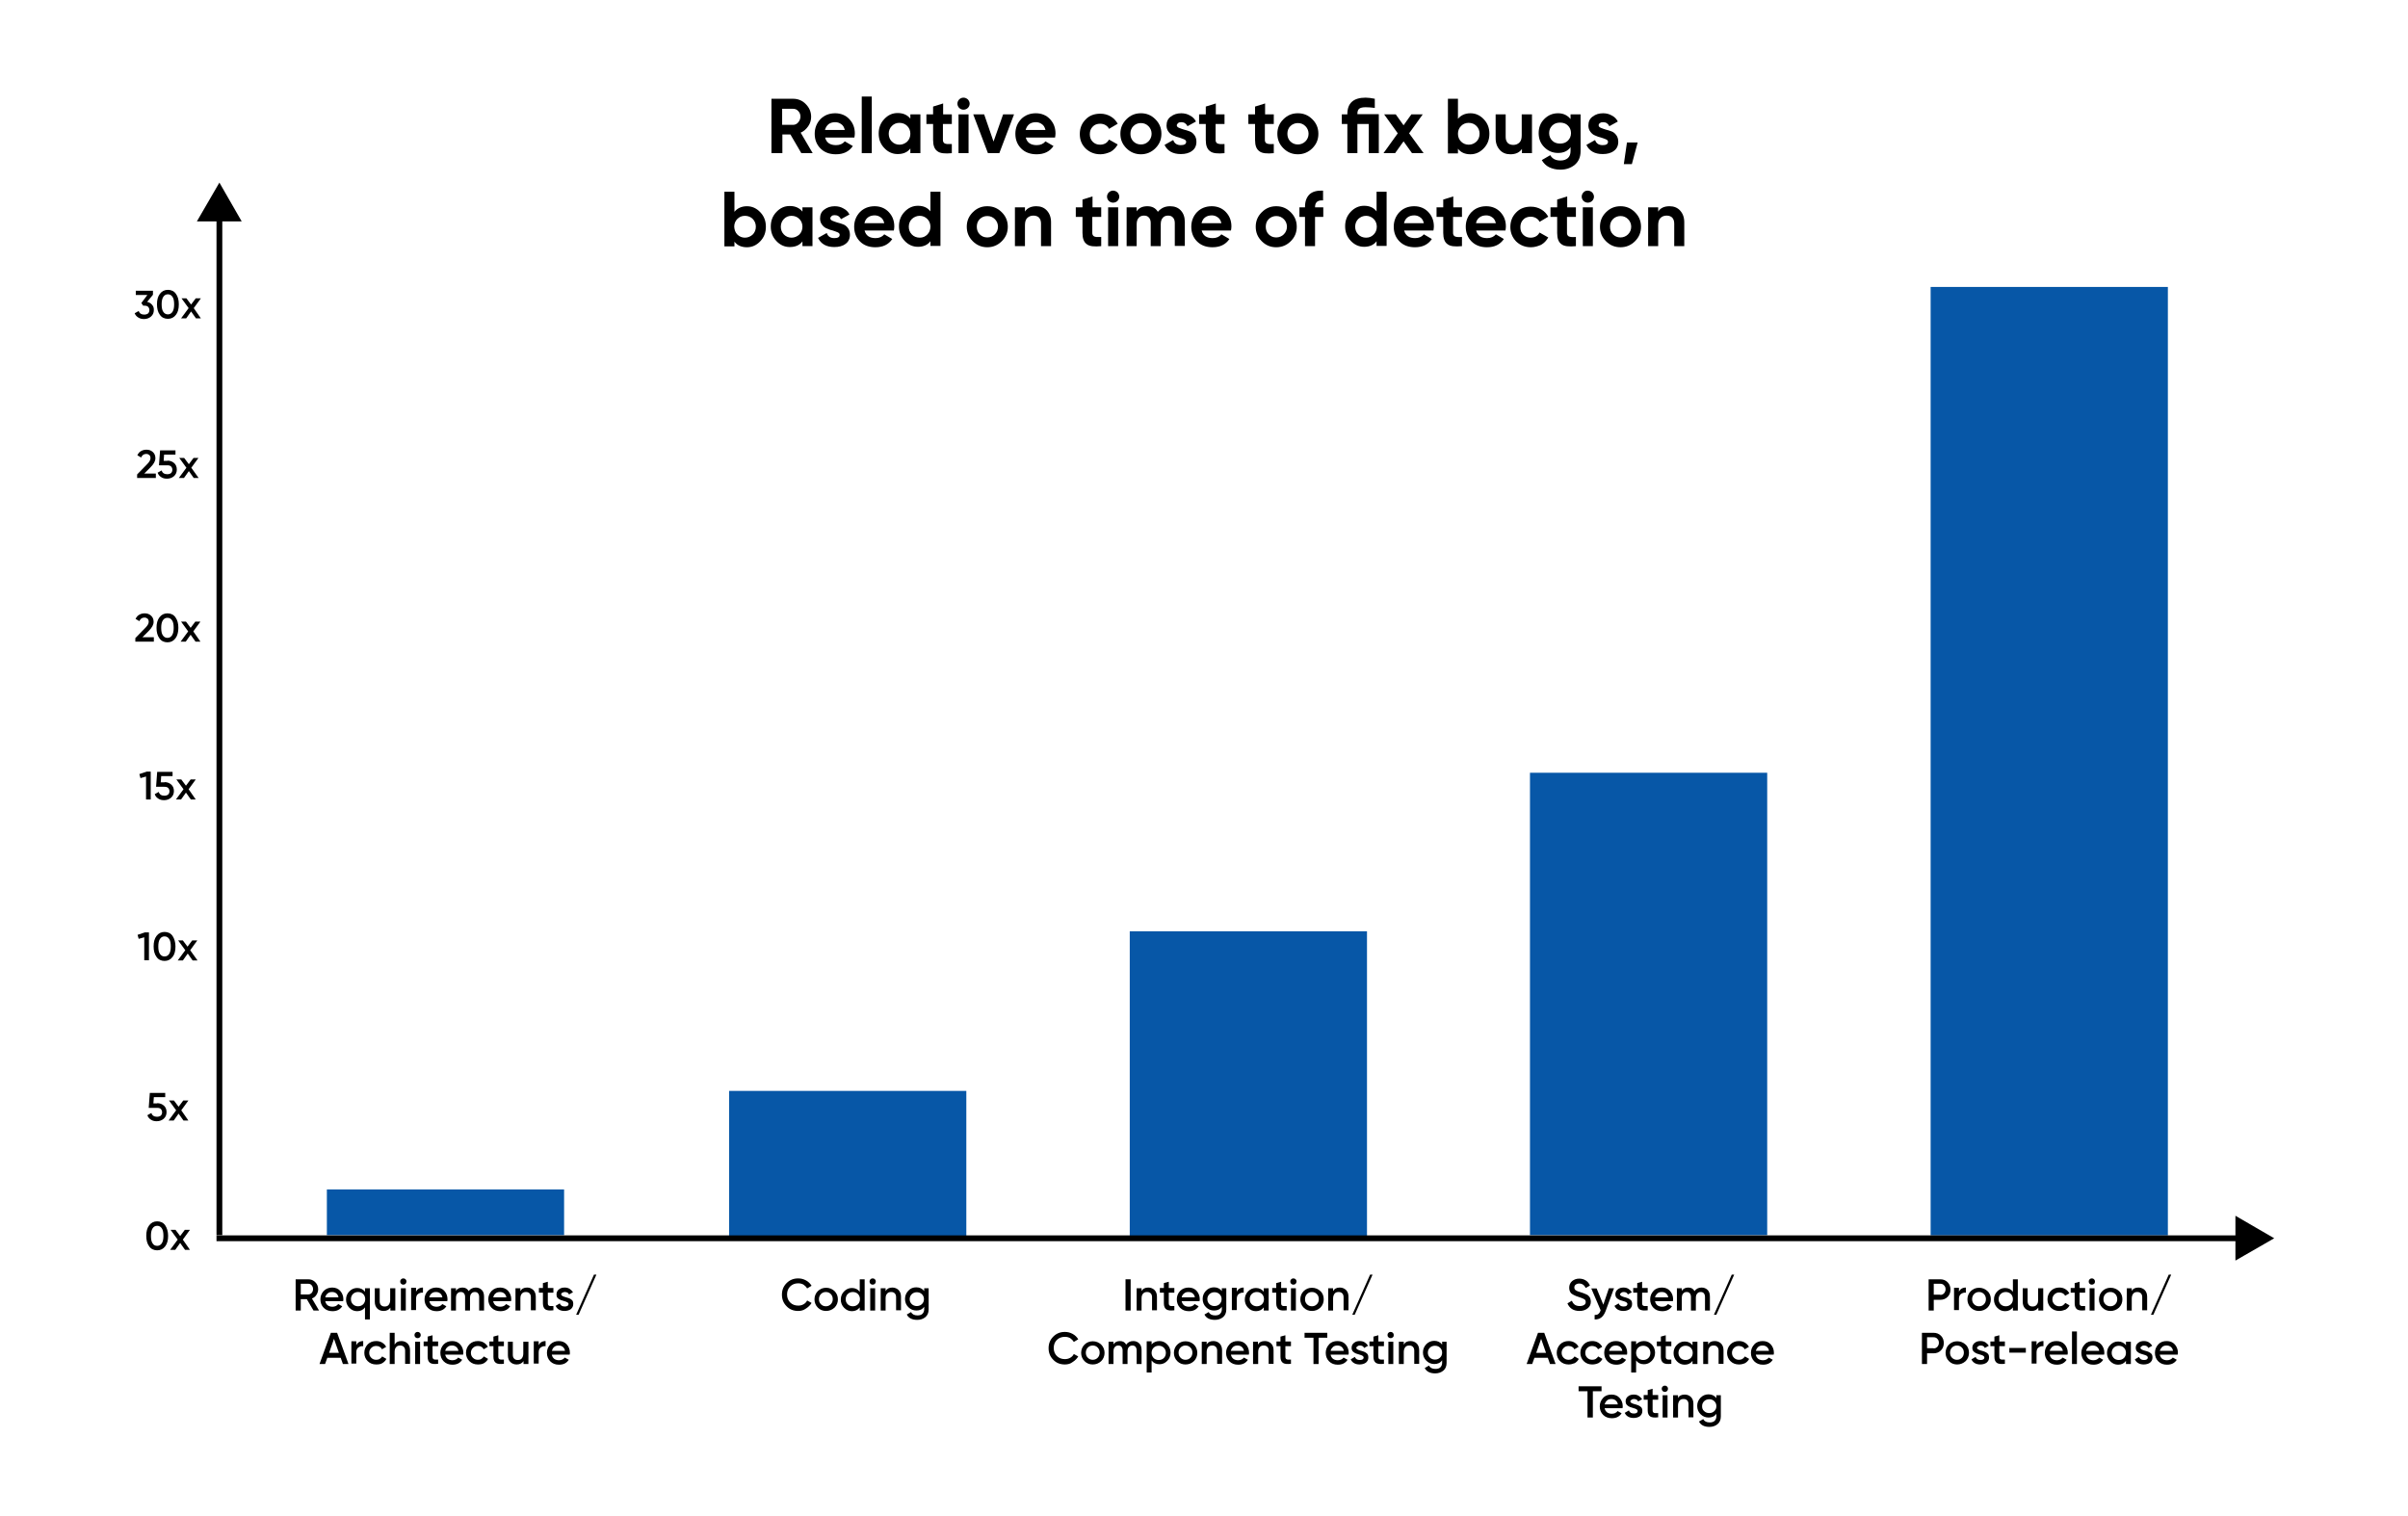 <?xml version="1.0" encoding="utf-8"?>
<!-- Generator: Adobe Illustrator 19.0.0, SVG Export Plug-In . SVG Version: 6.00 Build 0)  -->
<svg version="1.1" id="Layer_1" xmlns="http://www.w3.org/2000/svg" xmlns:xlink="http://www.w3.org/1999/xlink" x="0px" y="0px"
	 viewBox="0 0 1080 680" style="enable-background:new 0 0 1080 680;" xml:space="preserve">
<style type="text/css">
	.st0{fill:#0757A7;}
</style>
<g>
	<g>
		<path d="M359.4,68.7l-4.9-8.4h-3.6v8.4H346V44.3h9.7c2.2,0,4.2,0.8,5.7,2.4c1.6,1.6,2.4,3.5,2.4,5.7c0,1.5-0.4,2.9-1.3,4.2
			c-0.9,1.3-2,2.3-3.4,2.9l5.4,9.2H359.4z M350.8,48.8V56h4.9c0.9,0,1.7-0.4,2.3-1.1c0.6-0.7,1-1.6,1-2.6s-0.3-1.8-1-2.5
			c-0.6-0.7-1.4-1-2.3-1H350.8z"/>
		<path d="M370.1,61.8c0.6,2.2,2.2,3.3,4.9,3.3c1.7,0,3-0.6,3.9-1.7l3.6,2.1c-1.7,2.5-4.2,3.7-7.6,3.7c-2.9,0-5.2-0.9-6.9-2.6
			s-2.6-3.9-2.6-6.6c0-2.6,0.9-4.8,2.6-6.6c1.7-1.7,3.9-2.6,6.6-2.6c2.5,0,4.7,0.9,6.3,2.6c1.7,1.8,2.5,3.9,2.5,6.5
			c0,0.6-0.1,1.2-0.2,1.8H370.1z M370,58.3h8.9c-0.3-1.2-0.8-2.1-1.6-2.6c-0.8-0.6-1.7-0.9-2.7-0.9c-1.2,0-2.2,0.3-3,0.9
			C370.8,56.4,370.3,57.2,370,58.3z"/>
		<path d="M386.5,68.7V43.3h4.5v25.4H386.5z"/>
		<path d="M408.3,51.3h4.5v17.4h-4.5v-2.1c-1.3,1.7-3.2,2.5-5.7,2.5c-2.3,0-4.3-0.9-6-2.7c-1.7-1.8-2.5-3.9-2.5-6.5s0.8-4.7,2.5-6.5
			c1.7-1.8,3.6-2.7,6-2.7c2.4,0,4.3,0.8,5.7,2.5V51.3z M400,63.5c0.9,0.9,2.1,1.4,3.4,1.4s2.5-0.5,3.5-1.4c0.9-0.9,1.4-2.1,1.4-3.5
			c0-1.4-0.5-2.6-1.4-3.5c-0.9-0.9-2.1-1.4-3.5-1.4s-2.5,0.5-3.4,1.4c-0.9,0.9-1.4,2.1-1.4,3.5C398.6,61.4,399.1,62.6,400,63.5z"/>
		<path d="M426.8,55.6h-3.9v7.2c0,0.6,0.2,1,0.5,1.3c0.3,0.3,0.7,0.4,1.3,0.5c0.6,0,1.3,0,2.2,0v4.1c-3.1,0.3-5.3,0.1-6.5-0.9
			c-1.3-0.9-1.9-2.6-1.9-5v-7.2h-3v-4.3h3v-3.5l4.5-1.4v4.9h3.9V55.6z"/>
		<path d="M432.1,49.2c-0.7,0-1.4-0.3-1.9-0.8s-0.8-1.2-0.8-1.9s0.3-1.4,0.8-1.9s1.2-0.8,1.9-0.8c0.8,0,1.4,0.3,2,0.8
			c0.5,0.6,0.8,1.2,0.8,1.9s-0.3,1.4-0.8,1.9C433.6,48.9,432.9,49.2,432.1,49.2z M429.9,68.7V51.3h4.5v17.4H429.9z"/>
		<path d="M449.9,51.3h4.9l-6.6,17.4h-5.1l-6.6-17.4h4.9l4.2,12.2L449.9,51.3z"/>
		<path d="M460.1,61.8c0.6,2.2,2.2,3.3,4.9,3.3c1.7,0,3-0.6,3.9-1.7l3.6,2.1c-1.7,2.5-4.2,3.7-7.6,3.7c-2.9,0-5.2-0.9-6.9-2.6
			s-2.6-3.9-2.6-6.6c0-2.6,0.9-4.8,2.6-6.6c1.7-1.7,3.9-2.6,6.6-2.6c2.5,0,4.7,0.9,6.3,2.6c1.7,1.8,2.5,3.9,2.5,6.5
			c0,0.6-0.1,1.2-0.2,1.8H460.1z M460,58.3h8.9c-0.3-1.2-0.8-2.1-1.6-2.6c-0.8-0.6-1.7-0.9-2.7-0.9c-1.2,0-2.2,0.3-3,0.9
			C460.8,56.4,460.3,57.2,460,58.3z"/>
		<path d="M493.5,69.2c-2.6,0-4.8-0.9-6.6-2.6c-1.8-1.8-2.6-3.9-2.6-6.5c0-2.6,0.9-4.8,2.6-6.5c1.7-1.8,3.9-2.6,6.6-2.6
			c1.7,0,3.2,0.4,4.6,1.2s2.4,1.9,3.2,3.3l-3.9,2.3c-0.3-0.7-0.9-1.3-1.6-1.7c-0.7-0.4-1.5-0.6-2.4-0.6c-1.3,0-2.5,0.4-3.3,1.3
			c-0.9,0.9-1.3,2-1.3,3.4c0,1.4,0.4,2.5,1.3,3.4c0.9,0.9,2,1.3,3.3,1.3c0.9,0,1.7-0.2,2.4-0.6c0.7-0.4,1.2-1,1.6-1.7l3.9,2.2
			c-0.8,1.4-1.8,2.5-3.2,3.3C496.7,68.7,495.2,69.2,493.5,69.2z"/>
		<path d="M518.2,66.5c-1.8,1.8-4,2.7-6.5,2.7s-4.7-0.9-6.5-2.7c-1.8-1.8-2.7-3.9-2.7-6.5s0.9-4.7,2.7-6.5c1.8-1.8,3.9-2.7,6.5-2.7
			s4.7,0.9,6.5,2.7c1.8,1.8,2.7,3.9,2.7,6.5S520,64.7,518.2,66.5z M508.3,63.4c0.9,0.9,2,1.4,3.4,1.4s2.5-0.5,3.4-1.4
			c0.9-0.9,1.4-2.1,1.4-3.4s-0.5-2.5-1.4-3.4c-0.9-0.9-2-1.4-3.4-1.4s-2.5,0.5-3.4,1.4c-0.9,0.9-1.3,2.1-1.3,3.4
			S507.4,62.5,508.3,63.4z"/>
		<path d="M527.8,56.2c0,0.5,0.3,0.8,0.9,1.1c0.6,0.3,1.4,0.5,2.2,0.8c0.9,0.2,1.8,0.5,2.6,0.8c0.9,0.3,1.6,0.9,2.2,1.7
			c0.6,0.8,0.9,1.8,0.9,3c0,1.8-0.7,3.2-2,4.1c-1.3,1-3,1.4-5,1.4c-3.6,0-6-1.4-7.3-4.1l3.9-2.2c0.5,1.5,1.6,2.3,3.4,2.3
			c1.6,0,2.4-0.5,2.4-1.5c0-0.5-0.3-0.8-0.9-1.1c-0.6-0.3-1.4-0.5-2.2-0.8c-0.9-0.2-1.8-0.5-2.6-0.9c-0.9-0.3-1.6-0.9-2.2-1.7
			c-0.6-0.8-0.9-1.7-0.9-2.8c0-1.7,0.6-3.1,1.9-4c1.3-1,2.8-1.5,4.7-1.5c1.4,0,2.7,0.3,3.9,1c1.2,0.6,2.1,1.5,2.7,2.7l-3.8,2.1
			c-0.6-1.2-1.5-1.8-2.8-1.8c-0.6,0-1.1,0.1-1.4,0.4S527.8,55.8,527.8,56.2z"/>
		<path d="M549.1,55.6h-3.9v7.2c0,0.6,0.2,1,0.5,1.3c0.3,0.3,0.7,0.4,1.3,0.5s1.3,0,2.2,0v4.1c-3.1,0.3-5.3,0.1-6.5-0.9
			c-1.3-0.9-1.9-2.6-1.9-5v-7.2h-3v-4.3h3v-3.5l4.5-1.4v4.9h3.9V55.6z"/>
		<path d="M571.2,55.6h-3.9v7.2c0,0.6,0.2,1,0.5,1.3c0.3,0.3,0.7,0.4,1.3,0.5s1.3,0,2.2,0v4.1c-3.1,0.3-5.3,0.1-6.5-0.9
			c-1.3-0.9-1.9-2.6-1.9-5v-7.2h-3v-4.3h3v-3.5l4.5-1.4v4.9h3.9V55.6z"/>
		<path d="M588.6,66.5c-1.8,1.8-4,2.7-6.5,2.7c-2.6,0-4.7-0.9-6.5-2.7c-1.8-1.8-2.7-3.9-2.7-6.5s0.9-4.7,2.7-6.5
			c1.8-1.8,3.9-2.7,6.5-2.7c2.6,0,4.7,0.9,6.5,2.7c1.8,1.8,2.7,3.9,2.7,6.5S590.4,64.7,588.6,66.5z M578.7,63.4
			c0.9,0.9,2,1.4,3.4,1.4c1.3,0,2.5-0.5,3.4-1.4c0.9-0.9,1.4-2.1,1.4-3.4s-0.5-2.5-1.4-3.4c-0.9-0.9-2-1.4-3.4-1.4
			c-1.3,0-2.5,0.5-3.4,1.4c-0.9,0.9-1.3,2.1-1.3,3.4S577.8,62.5,578.7,63.4z"/>
		<path d="M618.4,51.3v17.4h-4.5V55.6h-5.1v13.1h-4.5V55.6h-2.5v-4.3h2.5v-0.2c0-4.8,2.7-7.3,8.2-7.3c1.2,0,2.6,0.2,4.1,0.5v4.1
			c-1.6-0.2-2.9-0.3-4.1-0.3c-1.3,0-2.2,0.2-2.8,0.6c-0.6,0.4-0.9,1.2-0.9,2.3v0.2H618.4z"/>
		<path d="M638.5,68.7h-5.2l-3.8-5.3l-3.8,5.3h-5.2l6.4-8.9l-6.1-8.5h5.2l3.5,4.9l3.5-4.9h5.1l-6.1,8.5L638.5,68.7z"/>
		<path d="M659.5,50.8c2.3,0,4.3,0.9,6,2.7c1.7,1.8,2.5,3.9,2.5,6.5s-0.8,4.7-2.5,6.5c-1.7,1.8-3.7,2.7-6,2.7
			c-2.4,0-4.3-0.8-5.6-2.5v2.1h-4.5V44.3h4.5v9C655.2,51.7,657.1,50.8,659.5,50.8z M655.3,63.5c0.9,0.9,2.1,1.4,3.4,1.4
			c1.4,0,2.5-0.5,3.5-1.4c0.9-0.9,1.4-2.1,1.4-3.5c0-1.4-0.5-2.6-1.4-3.5c-0.9-0.9-2.1-1.4-3.5-1.4c-1.4,0-2.5,0.5-3.4,1.4
			c-0.9,0.9-1.4,2.1-1.4,3.5C653.9,61.4,654.4,62.6,655.3,63.5z"/>
		<path d="M682.6,51.3h4.5v17.4h-4.5v-1.9c-1.1,1.6-2.8,2.4-5.2,2.4c-1.9,0-3.5-0.6-4.7-1.9c-1.2-1.3-1.9-3-1.9-5.3V51.3h4.5v10.1
			c0,1.2,0.3,2,0.9,2.7c0.6,0.6,1.5,0.9,2.5,0.9c1.2,0,2.1-0.4,2.8-1.1c0.7-0.7,1-1.8,1-3.2V51.3z"/>
		<path d="M704.5,51.3h4.4v16.5c0,2.7-0.9,4.7-2.7,6.2c-1.8,1.4-3.9,2.1-6.4,2.1c-1.9,0-3.5-0.4-5-1.1c-1.4-0.7-2.5-1.8-3.3-3.2
			l3.8-2.2c0.9,1.6,2.4,2.4,4.6,2.4c1.4,0,2.5-0.4,3.3-1.1c0.8-0.7,1.2-1.8,1.2-3.2V66c-1.3,1.8-3.2,2.6-5.6,2.6
			c-2.5,0-4.5-0.9-6.2-2.6c-1.7-1.7-2.5-3.8-2.5-6.3c0-2.5,0.8-4.6,2.5-6.3s3.7-2.6,6.2-2.6c2.4,0,4.2,0.9,5.6,2.6V51.3z
			 M696.2,63.1c0.9,0.9,2.1,1.3,3.5,1.3c1.4,0,2.6-0.4,3.5-1.3c0.9-0.9,1.4-2,1.4-3.4c0-1.4-0.5-2.5-1.4-3.4
			c-0.9-0.9-2.1-1.3-3.5-1.3c-1.4,0-2.6,0.4-3.5,1.3c-0.9,0.9-1.4,2-1.4,3.4C694.8,61.1,695.3,62.2,696.2,63.1z"/>
		<path d="M717,56.2c0,0.5,0.3,0.8,0.9,1.1c0.6,0.3,1.4,0.5,2.2,0.8c0.9,0.2,1.8,0.5,2.6,0.8c0.9,0.3,1.6,0.9,2.2,1.7
			c0.6,0.8,0.9,1.8,0.9,3c0,1.8-0.7,3.2-2,4.1c-1.3,1-3,1.4-5,1.4c-3.6,0-6-1.4-7.3-4.1l3.9-2.2c0.5,1.5,1.6,2.3,3.4,2.3
			c1.6,0,2.4-0.5,2.4-1.5c0-0.5-0.3-0.8-0.9-1.1c-0.6-0.3-1.4-0.5-2.2-0.8c-0.9-0.2-1.8-0.5-2.6-0.9c-0.9-0.3-1.6-0.9-2.2-1.7
			c-0.6-0.8-0.9-1.7-0.9-2.8c0-1.7,0.6-3.1,1.9-4c1.3-1,2.8-1.5,4.7-1.5c1.4,0,2.7,0.3,3.9,1c1.2,0.6,2.1,1.5,2.7,2.7l-3.8,2.1
			c-0.6-1.2-1.5-1.8-2.8-1.8c-0.6,0-1.1,0.1-1.4,0.4C717.2,55.4,717,55.8,717,56.2z"/>
		<path d="M734.5,63.9l-2.6,9.7h-3.6l1.4-9.7H734.5z"/>
		<path d="M335,92.5c2.3,0,4.3,0.9,6,2.7c1.7,1.8,2.5,3.9,2.5,6.5s-0.8,4.7-2.5,6.5c-1.7,1.8-3.7,2.7-6,2.7c-2.4,0-4.3-0.8-5.6-2.5
			v2.1h-4.5V86h4.5v9C330.7,93.4,332.6,92.5,335,92.5z M330.7,105.2c0.9,0.9,2.1,1.4,3.4,1.4s2.5-0.5,3.5-1.4
			c0.9-0.9,1.4-2.1,1.4-3.5c0-1.4-0.5-2.6-1.4-3.5c-0.9-0.9-2.1-1.4-3.5-1.4s-2.5,0.5-3.4,1.4c-0.9,0.9-1.4,2.1-1.4,3.5
			C329.4,103.1,329.8,104.3,330.7,105.2z"/>
		<path d="M359.9,93h4.5v17.4h-4.5v-2.1c-1.3,1.7-3.2,2.5-5.7,2.5c-2.3,0-4.3-0.9-6-2.7c-1.7-1.8-2.5-3.9-2.5-6.5s0.8-4.7,2.5-6.5
			c1.7-1.8,3.6-2.7,6-2.7c2.4,0,4.3,0.8,5.7,2.5V93z M351.6,105.2c0.9,0.9,2.1,1.4,3.4,1.4s2.5-0.5,3.5-1.4c0.9-0.9,1.4-2.1,1.4-3.5
			c0-1.4-0.5-2.6-1.4-3.5c-0.9-0.9-2.1-1.4-3.5-1.4s-2.5,0.5-3.4,1.4c-0.9,0.9-1.4,2.1-1.4,3.5C350.2,103.1,350.7,104.3,351.6,105.2
			z"/>
		<path d="M372.4,97.9c0,0.5,0.3,0.8,0.9,1.1c0.6,0.3,1.4,0.5,2.2,0.8c0.9,0.2,1.8,0.5,2.6,0.8c0.9,0.3,1.6,0.9,2.2,1.7
			c0.6,0.8,0.9,1.8,0.9,3c0,1.8-0.7,3.2-2,4.1c-1.3,1-3,1.4-5,1.4c-3.6,0-6-1.4-7.3-4.1l3.9-2.2c0.5,1.5,1.6,2.3,3.4,2.3
			c1.6,0,2.4-0.5,2.4-1.5c0-0.5-0.3-0.8-0.9-1.1c-0.6-0.3-1.4-0.5-2.2-0.8c-0.9-0.2-1.8-0.5-2.6-0.9c-0.9-0.3-1.6-0.9-2.2-1.7
			c-0.6-0.8-0.9-1.7-0.9-2.8c0-1.7,0.6-3.1,1.9-4c1.3-1,2.8-1.5,4.7-1.5c1.4,0,2.7,0.3,3.9,1c1.2,0.6,2.1,1.5,2.7,2.7l-3.8,2.1
			c-0.6-1.2-1.5-1.8-2.8-1.8c-0.6,0-1.1,0.1-1.4,0.4S372.4,97.5,372.4,97.9z"/>
		<path d="M387.8,103.5c0.6,2.2,2.2,3.3,4.9,3.3c1.7,0,3-0.6,3.9-1.7l3.6,2.1c-1.7,2.5-4.2,3.7-7.6,3.7c-2.9,0-5.2-0.9-6.9-2.6
			s-2.6-3.9-2.6-6.6c0-2.6,0.9-4.8,2.6-6.6c1.7-1.7,3.9-2.6,6.6-2.6c2.5,0,4.7,0.9,6.3,2.6c1.7,1.8,2.5,3.9,2.5,6.5
			c0,0.6-0.1,1.2-0.2,1.8H387.8z M387.7,100.1h8.9c-0.3-1.2-0.8-2.1-1.6-2.6c-0.8-0.6-1.7-0.9-2.7-0.9c-1.2,0-2.2,0.3-3,0.9
			C388.5,98.1,388,98.9,387.7,100.1z"/>
		<path d="M417.3,86h4.5v24.3h-4.5v-2.1c-1.3,1.7-3.2,2.5-5.6,2.5c-2.3,0-4.3-0.9-6-2.7c-1.7-1.8-2.5-3.9-2.5-6.5s0.8-4.7,2.5-6.5
			c1.7-1.8,3.7-2.7,6-2.7c2.4,0,4.3,0.8,5.6,2.5V86z M409,105.2c0.9,0.9,2.1,1.4,3.5,1.4s2.5-0.5,3.4-1.4c0.9-0.9,1.4-2.1,1.4-3.5
			c0-1.4-0.5-2.6-1.4-3.5c-0.9-0.9-2.1-1.4-3.4-1.4s-2.5,0.5-3.5,1.4c-0.9,0.9-1.4,2.1-1.4,3.5C407.6,103.1,408.1,104.3,409,105.2z"
			/>
		<path d="M449.3,108.2c-1.8,1.8-4,2.7-6.5,2.7s-4.7-0.9-6.5-2.7c-1.8-1.8-2.7-3.9-2.7-6.5s0.9-4.7,2.7-6.5c1.8-1.8,3.9-2.7,6.5-2.7
			s4.7,0.9,6.5,2.7c1.8,1.8,2.7,3.9,2.7,6.5S451.1,106.4,449.3,108.2z M439.4,105.1c0.9,0.9,2,1.4,3.4,1.4s2.5-0.5,3.4-1.4
			c0.9-0.9,1.4-2.1,1.4-3.4s-0.5-2.5-1.4-3.4c-0.9-0.9-2-1.4-3.4-1.4s-2.5,0.5-3.4,1.4c-0.9,0.9-1.3,2.1-1.3,3.4
			S438.5,104.2,439.4,105.1z"/>
		<path d="M464.8,92.5c1.9,0,3.5,0.6,4.7,1.9c1.2,1.3,1.9,3,1.9,5.3v10.7h-4.5v-10.1c0-1.2-0.3-2-0.9-2.7c-0.6-0.6-1.5-0.9-2.5-0.9
			c-1.2,0-2.1,0.4-2.8,1.1c-0.7,0.7-1,1.8-1,3.2v9.4h-4.5V93h4.5v1.9C460.7,93.3,462.5,92.5,464.8,92.5z"/>
		<path d="M493.8,97.3h-3.9v7.2c0,0.6,0.2,1,0.5,1.3c0.3,0.3,0.7,0.4,1.3,0.5c0.6,0,1.3,0,2.2,0v4.1c-3.1,0.3-5.3,0.1-6.5-0.9
			c-1.3-0.9-1.9-2.6-1.9-5v-7.2h-3V93h3v-3.5l4.5-1.4V93h3.9V97.3z"/>
		<path d="M499.2,90.9c-0.7,0-1.4-0.3-1.9-0.8s-0.8-1.2-0.8-1.9s0.3-1.4,0.8-1.9s1.2-0.8,1.9-0.8c0.8,0,1.4,0.3,2,0.8
			c0.5,0.6,0.8,1.2,0.8,1.9s-0.3,1.4-0.8,1.9C500.7,90.6,500,90.9,499.2,90.9z M497,110.4V93h4.5v17.4H497z"/>
		<path d="M524.8,92.5c2,0,3.6,0.6,4.8,1.9c1.2,1.3,1.8,3,1.8,5.2v10.7h-4.5V100c0-1-0.3-1.9-0.8-2.4c-0.5-0.6-1.2-0.9-2.2-0.9
			c-1,0-1.8,0.3-2.4,1c-0.6,0.7-0.9,1.6-0.9,2.9v9.8h-4.5V100c0-1-0.3-1.9-0.8-2.4c-0.5-0.6-1.2-0.9-2.2-0.9c-1,0-1.8,0.3-2.4,1
			c-0.6,0.7-0.9,1.6-0.9,2.9v9.8h-4.5V93h4.5v1.8c1-1.6,2.7-2.3,4.8-2.3c2.1,0,3.7,0.8,4.7,2.5C520.8,93.3,522.5,92.5,524.8,92.5z"
			/>
		<path d="M539,103.5c0.6,2.2,2.2,3.3,4.9,3.3c1.7,0,3-0.6,3.9-1.7l3.6,2.1c-1.7,2.5-4.2,3.7-7.6,3.7c-2.9,0-5.2-0.9-6.9-2.6
			s-2.6-3.9-2.6-6.6c0-2.6,0.9-4.8,2.6-6.6c1.7-1.7,3.9-2.6,6.6-2.6c2.5,0,4.7,0.9,6.3,2.6c1.7,1.8,2.5,3.9,2.5,6.5
			c0,0.6-0.1,1.2-0.2,1.8H539z M538.9,100.1h8.9c-0.3-1.2-0.8-2.1-1.6-2.6c-0.8-0.6-1.7-0.9-2.7-0.9c-1.2,0-2.2,0.3-3,0.9
			C539.7,98.1,539.2,98.9,538.9,100.1z"/>
		<path d="M578.9,108.2c-1.8,1.8-4,2.7-6.5,2.7c-2.6,0-4.7-0.9-6.5-2.7c-1.8-1.8-2.7-3.9-2.7-6.5s0.9-4.7,2.7-6.5
			c1.8-1.8,3.9-2.7,6.5-2.7c2.6,0,4.7,0.9,6.5,2.7c1.8,1.8,2.7,3.9,2.7,6.5S580.7,106.4,578.9,108.2z M569,105.1
			c0.9,0.9,2,1.4,3.4,1.4c1.3,0,2.5-0.5,3.4-1.4c0.9-0.9,1.4-2.1,1.4-3.4s-0.5-2.5-1.4-3.4c-0.9-0.9-2-1.4-3.4-1.4
			c-1.3,0-2.5,0.5-3.4,1.4c-0.9,0.9-1.3,2.1-1.3,3.4S568.1,104.2,569,105.1z"/>
		<path d="M593.5,89.9c-2.5-0.2-3.7,0.8-3.7,3V93h3.7v4.3h-3.7v13.1h-4.5V97.3h-2.5V93h2.5v-0.2c0-2.5,0.7-4.3,2-5.6
			c1.4-1.3,3.4-1.8,6.1-1.7V89.9z"/>
		<path d="M617.4,86h4.5v24.3h-4.5v-2.1c-1.3,1.7-3.2,2.5-5.6,2.5c-2.3,0-4.3-0.9-6-2.7c-1.7-1.8-2.5-3.9-2.5-6.5s0.8-4.7,2.5-6.5
			c1.7-1.8,3.7-2.7,6-2.7c2.4,0,4.3,0.8,5.6,2.5V86z M609.2,105.2c0.9,0.9,2.1,1.4,3.5,1.4c1.4,0,2.5-0.5,3.4-1.4
			c0.9-0.9,1.4-2.1,1.4-3.5c0-1.4-0.5-2.6-1.4-3.5c-0.9-0.9-2.1-1.4-3.4-1.4c-1.4,0-2.5,0.5-3.5,1.4c-0.9,0.9-1.4,2.1-1.4,3.5
			C607.8,103.1,608.3,104.3,609.2,105.2z"/>
		<path d="M629.8,103.5c0.6,2.2,2.2,3.3,4.9,3.3c1.7,0,3-0.6,3.9-1.7l3.6,2.1c-1.7,2.5-4.2,3.7-7.6,3.7c-2.9,0-5.2-0.9-6.9-2.6
			c-1.7-1.7-2.6-3.9-2.6-6.6c0-2.6,0.9-4.8,2.6-6.6c1.7-1.7,3.9-2.6,6.6-2.6c2.5,0,4.7,0.9,6.3,2.6c1.7,1.8,2.5,3.9,2.5,6.5
			c0,0.6-0.1,1.2-0.2,1.8H629.8z M629.7,100.1h8.9c-0.3-1.2-0.8-2.1-1.6-2.6c-0.8-0.6-1.7-0.9-2.7-0.9c-1.2,0-2.2,0.3-3,0.9
			C630.5,98.1,630,98.9,629.7,100.1z"/>
		<path d="M655.6,97.3h-3.9v7.2c0,0.6,0.2,1,0.5,1.3c0.3,0.3,0.7,0.4,1.3,0.5s1.3,0,2.2,0v4.1c-3.1,0.3-5.3,0.1-6.5-0.9
			c-1.3-0.9-1.9-2.6-1.9-5v-7.2h-3V93h3v-3.5l4.5-1.4V93h3.9V97.3z"/>
		<path d="M662.1,103.5c0.6,2.2,2.2,3.3,4.9,3.3c1.7,0,3-0.6,3.9-1.7l3.6,2.1c-1.7,2.5-4.2,3.7-7.6,3.7c-2.9,0-5.2-0.9-6.9-2.6
			c-1.7-1.7-2.6-3.9-2.6-6.6c0-2.6,0.9-4.8,2.6-6.6c1.7-1.7,3.9-2.6,6.6-2.6c2.5,0,4.7,0.9,6.3,2.6c1.7,1.8,2.5,3.9,2.5,6.5
			c0,0.6-0.1,1.2-0.2,1.8H662.1z M662,100.1h8.9c-0.3-1.2-0.8-2.1-1.6-2.6c-0.8-0.6-1.7-0.9-2.7-0.9c-1.2,0-2.2,0.3-3,0.9
			C662.8,98.1,662.2,98.9,662,100.1z"/>
		<path d="M686.6,110.9c-2.6,0-4.8-0.9-6.6-2.6c-1.7-1.8-2.6-3.9-2.6-6.5c0-2.6,0.9-4.8,2.6-6.5c1.7-1.8,3.9-2.6,6.6-2.6
			c1.7,0,3.2,0.4,4.6,1.2c1.4,0.8,2.4,1.9,3.2,3.3l-3.9,2.3c-0.3-0.7-0.9-1.3-1.6-1.7c-0.7-0.4-1.5-0.6-2.4-0.6
			c-1.3,0-2.5,0.4-3.3,1.3c-0.9,0.9-1.3,2-1.3,3.4c0,1.4,0.4,2.5,1.3,3.4c0.9,0.9,2,1.3,3.3,1.3c0.9,0,1.7-0.2,2.4-0.6
			c0.7-0.4,1.2-1,1.6-1.7l3.9,2.2c-0.8,1.4-1.8,2.5-3.2,3.3C689.8,110.4,688.3,110.9,686.6,110.9z"/>
		<path d="M706.7,97.3h-3.9v7.2c0,0.6,0.2,1,0.5,1.3c0.3,0.3,0.7,0.4,1.3,0.5s1.3,0,2.2,0v4.1c-3.1,0.3-5.3,0.1-6.5-0.9
			c-1.3-0.9-1.9-2.6-1.9-5v-7.2h-3V93h3v-3.5l4.5-1.4V93h3.9V97.3z"/>
		<path d="M712.1,90.9c-0.7,0-1.4-0.3-1.9-0.8c-0.5-0.5-0.8-1.2-0.8-1.9s0.3-1.4,0.8-1.9c0.5-0.6,1.2-0.8,1.9-0.8
			c0.8,0,1.4,0.3,2,0.8c0.5,0.6,0.8,1.2,0.8,1.9s-0.3,1.4-0.8,1.9C713.6,90.6,712.9,90.9,712.1,90.9z M709.9,110.4V93h4.5v17.4
			H709.9z"/>
		<path d="M733.3,108.2c-1.8,1.8-4,2.7-6.5,2.7c-2.6,0-4.7-0.9-6.5-2.7c-1.8-1.8-2.7-3.9-2.7-6.5s0.9-4.7,2.7-6.5
			c1.8-1.8,3.9-2.7,6.5-2.7c2.6,0,4.7,0.9,6.5,2.7c1.8,1.8,2.7,3.9,2.7,6.5S735.1,106.4,733.3,108.2z M723.4,105.1
			c0.9,0.9,2,1.4,3.4,1.4c1.3,0,2.5-0.5,3.4-1.4c0.9-0.9,1.4-2.1,1.4-3.4s-0.5-2.5-1.4-3.4c-0.9-0.9-2-1.4-3.4-1.4
			c-1.3,0-2.5,0.5-3.4,1.4c-0.9,0.9-1.3,2.1-1.3,3.4S722.5,104.2,723.4,105.1z"/>
		<path d="M748.8,92.5c1.9,0,3.5,0.6,4.7,1.9c1.2,1.3,1.9,3,1.9,5.3v10.7h-4.5v-10.1c0-1.2-0.3-2-0.9-2.7c-0.6-0.6-1.5-0.9-2.5-0.9
			c-1.2,0-2.1,0.4-2.8,1.1c-0.7,0.7-1,1.8-1,3.2v9.4h-4.5V93h4.5v1.9C744.7,93.3,746.4,92.5,748.8,92.5z"/>
	</g>
	<g>
		<rect x="146.6" y="533.5" class="st0" width="106.4" height="20.5"/>
		<rect x="327" y="489.3" class="st0" width="106.4" height="66.1"/>
		<rect x="506.7" y="417.7" class="st0" width="106.4" height="137.7"/>
		<rect x="686.2" y="346.6" class="st0" width="106.4" height="207.4"/>
		<rect x="865.9" y="128.7" class="st0" width="106.4" height="425.4"/>
		<rect x="97.1" y="98.1" width="2.6" height="455.9"/>
		<rect x="97.1" y="554.1" width="905.6" height="2.6"/>
		<polygon points="1002.6,545.3 1020,555.4 1002.6,565.4 		"/>
		<polygon points="88.3,99.3 98.4,81.9 108.4,99.3 		"/>
		<g>
			<path d="M140.6,587.8l-3-5.1h-2.7v5.1h-2.3v-14h5.6c1.3,0,2.3,0.4,3.2,1.3c0.9,0.9,1.3,1.9,1.3,3.2c0,0.9-0.3,1.7-0.8,2.5
				s-1.2,1.3-2,1.6l3.2,5.4H140.6z M134.9,575.9v4.7h3.3c0.6,0,1.1-0.2,1.6-0.7c0.4-0.5,0.6-1,0.6-1.7s-0.2-1.2-0.6-1.7
				c-0.4-0.5-0.9-0.7-1.6-0.7H134.9z"/>
			<path d="M145.9,583.7c0.2,0.8,0.5,1.3,1.1,1.8c0.6,0.4,1.3,0.6,2.1,0.6c1.1,0,2-0.4,2.6-1.2l1.8,1c-1,1.5-2.4,2.2-4.4,2.2
				c-1.6,0-2.9-0.5-3.9-1.5c-1-1-1.5-2.3-1.5-3.8c0-1.5,0.5-2.7,1.5-3.8c1-1,2.3-1.5,3.8-1.5c1.5,0,2.7,0.5,3.6,1.5s1.4,2.3,1.4,3.7
				c0,0.2,0,0.5-0.1,0.9H145.9z M145.9,581.9h5.9c-0.1-0.8-0.5-1.4-1-1.8c-0.5-0.4-1.1-0.6-1.9-0.6c-0.8,0-1.5,0.2-2,0.7
				C146.4,580.6,146,581.2,145.9,581.9z"/>
			<path d="M163.7,577.8h2.2v14h-2.2v-5.4c-0.8,1.1-2,1.7-3.5,1.7c-1.4,0-2.5-0.5-3.5-1.5c-1-1-1.5-2.3-1.5-3.7
				c0-1.5,0.5-2.7,1.5-3.7c1-1,2.1-1.5,3.5-1.5c1.5,0,2.7,0.6,3.5,1.7V577.8z M158.3,585c0.6,0.6,1.4,0.9,2.3,0.9
				c0.9,0,1.7-0.3,2.3-0.9c0.6-0.6,0.9-1.4,0.9-2.3c0-0.9-0.3-1.7-0.9-2.3c-0.6-0.6-1.4-0.9-2.3-0.9c-0.9,0-1.7,0.3-2.3,0.9
				c-0.6,0.6-0.9,1.4-0.9,2.3C157.4,583.7,157.7,584.4,158.3,585z"/>
			<path d="M175.1,577.8h2.2v10h-2.2v-1.3c-0.7,1-1.7,1.5-3.1,1.5c-1.1,0-2.1-0.4-2.8-1.1s-1.1-1.7-1.1-3v-6.1h2.2v5.9
				c0,0.7,0.2,1.3,0.6,1.7c0.4,0.4,0.9,0.6,1.6,0.6c0.8,0,1.4-0.2,1.8-0.7s0.7-1.2,0.7-2.2V577.8z"/>
			<path d="M181.9,575.8c-0.3,0.3-0.6,0.4-1,0.4c-0.4,0-0.7-0.1-1-0.4c-0.3-0.3-0.4-0.6-0.4-1c0-0.4,0.1-0.7,0.4-1
				c0.3-0.3,0.6-0.4,1-0.4c0.4,0,0.7,0.1,1,0.4c0.3,0.3,0.4,0.6,0.4,1C182.3,575.2,182.1,575.6,181.9,575.8z M179.8,587.8v-10h2.2
				v10H179.8z"/>
			<path d="M186.6,579.4c0.5-1.2,1.6-1.9,3.1-1.9v2.3c-0.8-0.1-1.5,0.1-2.2,0.6c-0.6,0.4-0.9,1.2-0.9,2.2v5h-2.2v-10h2.2V579.4z"/>
			<path d="M192.6,583.7c0.2,0.8,0.5,1.3,1.1,1.8c0.6,0.4,1.3,0.6,2.1,0.6c1.1,0,2-0.4,2.6-1.2l1.8,1c-1,1.5-2.4,2.2-4.4,2.2
				c-1.6,0-2.9-0.5-3.9-1.5c-1-1-1.5-2.3-1.5-3.8c0-1.5,0.5-2.7,1.5-3.8c1-1,2.3-1.5,3.8-1.5c1.5,0,2.7,0.5,3.6,1.5s1.4,2.3,1.4,3.7
				c0,0.2,0,0.5-0.1,0.9H192.6z M192.5,581.9h5.9c-0.1-0.8-0.5-1.4-1-1.8c-0.5-0.4-1.1-0.6-1.9-0.6c-0.8,0-1.5,0.2-2,0.7
				C193,580.6,192.7,581.2,192.5,581.9z"/>
			<path d="M213.4,577.5c1.1,0,2,0.4,2.7,1.1s1,1.7,1,3v6.2h-2.2v-6.1c0-0.7-0.2-1.2-0.5-1.6c-0.3-0.4-0.8-0.6-1.4-0.6
				c-0.7,0-1.2,0.2-1.6,0.7c-0.4,0.4-0.6,1.1-0.6,2v5.6h-2.2v-6.1c0-0.7-0.2-1.2-0.5-1.6c-0.3-0.4-0.8-0.6-1.4-0.6
				c-0.7,0-1.2,0.2-1.6,0.7c-0.4,0.4-0.6,1.1-0.6,2v5.6h-2.2v-10h2.2v1.2c0.6-1,1.6-1.5,2.9-1.5c1.3,0,2.2,0.5,2.8,1.6
				C211,578,212.1,577.5,213.4,577.5z"/>
			<path d="M221.2,583.7c0.2,0.8,0.5,1.3,1.1,1.8c0.6,0.4,1.3,0.6,2.1,0.6c1.1,0,2-0.4,2.6-1.2l1.8,1c-1,1.5-2.4,2.2-4.4,2.2
				c-1.6,0-2.9-0.5-3.9-1.5c-1-1-1.5-2.3-1.5-3.8c0-1.5,0.5-2.7,1.5-3.8c1-1,2.3-1.5,3.8-1.5c1.5,0,2.7,0.5,3.6,1.5s1.4,2.3,1.4,3.7
				c0,0.2,0,0.5-0.1,0.9H221.2z M221.2,581.9h5.9c-0.1-0.8-0.5-1.4-1-1.8c-0.5-0.4-1.1-0.6-1.9-0.6c-0.8,0-1.5,0.2-2,0.7
				C221.7,580.6,221.4,581.2,221.2,581.9z"/>
			<path d="M236.4,577.5c1.1,0,2.1,0.4,2.8,1.1c0.7,0.7,1.1,1.7,1.1,3v6.1h-2.2v-5.9c0-0.7-0.2-1.3-0.6-1.7
				c-0.4-0.4-0.9-0.6-1.6-0.6c-0.8,0-1.4,0.2-1.8,0.7c-0.5,0.5-0.7,1.2-0.7,2.2v5.4h-2.2v-10h2.2v1.3C234,578,235,577.5,236.4,577.5
				z"/>
			<path d="M248.2,579.8h-2.5v4.8c0,0.4,0.1,0.7,0.3,0.9c0.2,0.2,0.5,0.3,0.8,0.3c0.4,0,0.8,0,1.4,0v1.9c-1.7,0.2-2.8,0.1-3.6-0.4
				c-0.7-0.5-1.1-1.4-1.1-2.7v-4.8h-1.8v-2.1h1.8v-2.2l2.2-0.6v2.8h2.5V579.8z"/>
			<path d="M251.7,580.5c0,0.3,0.2,0.6,0.6,0.8c0.4,0.2,0.8,0.4,1.3,0.5c0.5,0.2,1,0.3,1.6,0.5s1,0.5,1.4,0.9s0.5,1,0.5,1.7
				c0,1-0.4,1.7-1.1,2.3c-0.7,0.5-1.7,0.8-2.8,0.8c-1,0-1.8-0.2-2.5-0.6s-1.2-1-1.5-1.7l1.9-1.1c0.3,1,1.1,1.4,2.2,1.4
				c1.1,0,1.7-0.4,1.7-1.1c0-0.3-0.2-0.6-0.6-0.8c-0.4-0.2-0.8-0.4-1.3-0.5c-0.5-0.2-1-0.3-1.6-0.5c-0.5-0.2-1-0.5-1.4-0.9
				s-0.5-1-0.5-1.7c0-0.9,0.4-1.7,1.1-2.2c0.7-0.6,1.6-0.8,2.6-0.8c0.8,0,1.6,0.2,2.2,0.6c0.6,0.4,1.1,0.9,1.5,1.5l-1.8,1
				c-0.3-0.8-1-1.1-1.9-1.1c-0.4,0-0.8,0.1-1,0.3C251.9,579.9,251.7,580.2,251.7,580.5z"/>
			<path d="M259.5,589.7l-1.1,0l8-18l1.1,0L259.5,589.7z"/>
			<path d="M153.8,611.8l-1-2.8h-6l-1,2.8h-2.5l5.1-14h2.8l5.1,14H153.8z M147.6,606.8h4.4l-2.2-6.3L147.6,606.8z"/>
			<path d="M159.8,603.4c0.5-1.2,1.6-1.9,3.1-1.9v2.3c-0.8-0.1-1.5,0.1-2.2,0.6c-0.6,0.4-0.9,1.2-0.9,2.2v5h-2.2v-10h2.2V603.4z"/>
			<path d="M168.7,612c-1.5,0-2.8-0.5-3.8-1.5c-1-1-1.5-2.3-1.5-3.7c0-1.5,0.5-2.7,1.5-3.8c1-1,2.3-1.5,3.8-1.5c1,0,1.9,0.2,2.7,0.7
				c0.8,0.5,1.4,1.1,1.8,1.9l-1.9,1.1c-0.2-0.5-0.6-0.9-1-1.1c-0.5-0.3-1-0.4-1.6-0.4c-0.9,0-1.6,0.3-2.2,0.9
				c-0.6,0.6-0.9,1.3-0.9,2.2s0.3,1.6,0.9,2.2c0.6,0.6,1.3,0.9,2.2,0.9c0.6,0,1.1-0.1,1.6-0.4c0.5-0.3,0.8-0.7,1.1-1.1l1.9,1.1
				c-0.4,0.8-1,1.4-1.8,1.9S169.7,612,168.7,612z"/>
			<path d="M180,601.5c1.1,0,2.1,0.4,2.8,1.1c0.7,0.7,1.1,1.7,1.1,3v6.1h-2.2v-5.9c0-0.7-0.2-1.3-0.6-1.7c-0.4-0.4-0.9-0.6-1.6-0.6
				c-0.8,0-1.4,0.2-1.8,0.7c-0.5,0.5-0.7,1.2-0.7,2.2v5.4h-2.2v-14h2.2v5.3C177.6,602,178.6,601.5,180,601.5z"/>
			<path d="M188.3,599.8c-0.3,0.3-0.6,0.4-1,0.4c-0.4,0-0.7-0.1-1-0.4c-0.3-0.3-0.4-0.6-0.4-1c0-0.4,0.1-0.7,0.4-1
				c0.3-0.3,0.6-0.4,1-0.4c0.4,0,0.7,0.1,1,0.4c0.3,0.3,0.4,0.6,0.4,1C188.7,599.3,188.5,599.6,188.3,599.8z M186.2,611.8v-10h2.2
				v10H186.2z"/>
			<path d="M196.4,603.8H194v4.8c0,0.4,0.1,0.7,0.3,0.9c0.2,0.2,0.5,0.3,0.8,0.3c0.4,0,0.8,0,1.4,0v1.9c-1.7,0.2-2.8,0.1-3.6-0.4
				c-0.7-0.5-1.1-1.4-1.1-2.7v-4.8H190v-2.1h1.8v-2.2l2.2-0.6v2.8h2.5V603.8z"/>
			<path d="M199.7,607.7c0.2,0.8,0.5,1.3,1.1,1.8c0.6,0.4,1.3,0.6,2.1,0.6c1.1,0,2-0.4,2.6-1.2l1.8,1c-1,1.5-2.4,2.2-4.4,2.2
				c-1.6,0-2.9-0.5-3.9-1.5c-1-1-1.5-2.3-1.5-3.8c0-1.5,0.5-2.7,1.5-3.8c1-1,2.3-1.5,3.8-1.5c1.5,0,2.7,0.5,3.6,1.5s1.4,2.3,1.4,3.7
				c0,0.2,0,0.5-0.1,0.9H199.7z M199.7,605.9h5.9c-0.1-0.8-0.5-1.4-1-1.8c-0.5-0.4-1.1-0.6-1.9-0.6c-0.8,0-1.5,0.2-2,0.7
				C200.2,604.6,199.8,605.2,199.7,605.9z"/>
			<path d="M214.3,612c-1.5,0-2.8-0.5-3.8-1.5c-1-1-1.5-2.3-1.5-3.7c0-1.5,0.5-2.7,1.5-3.8c1-1,2.3-1.5,3.8-1.5c1,0,1.9,0.2,2.7,0.7
				c0.8,0.5,1.4,1.1,1.8,1.9l-1.9,1.1c-0.2-0.5-0.6-0.9-1-1.1c-0.5-0.3-1-0.4-1.6-0.4c-0.9,0-1.6,0.3-2.2,0.9
				c-0.6,0.6-0.9,1.3-0.9,2.2s0.3,1.6,0.9,2.2c0.6,0.6,1.3,0.9,2.2,0.9c0.6,0,1.1-0.1,1.6-0.4c0.5-0.3,0.8-0.7,1.1-1.1l1.9,1.1
				c-0.4,0.8-1,1.4-1.8,1.9S215.3,612,214.3,612z"/>
			<path d="M226,603.8h-2.5v4.8c0,0.4,0.1,0.7,0.3,0.9c0.2,0.2,0.5,0.3,0.8,0.3c0.4,0,0.8,0,1.4,0v1.9c-1.7,0.2-2.8,0.1-3.6-0.4
				c-0.7-0.5-1.1-1.4-1.1-2.7v-4.8h-1.8v-2.1h1.8v-2.2l2.2-0.6v2.8h2.5V603.8z"/>
			<path d="M234.8,601.8h2.2v10h-2.2v-1.3c-0.7,1-1.7,1.5-3.1,1.5c-1.1,0-2.1-0.4-2.8-1.1s-1.1-1.7-1.1-3v-6.1h2.2v5.9
				c0,0.7,0.2,1.3,0.6,1.7c0.4,0.4,0.9,0.6,1.6,0.6c0.8,0,1.4-0.2,1.8-0.7s0.7-1.2,0.7-2.2V601.8z"/>
			<path d="M241.6,603.4c0.5-1.2,1.6-1.9,3.1-1.9v2.3c-0.8-0.1-1.5,0.1-2.2,0.6c-0.6,0.4-0.9,1.2-0.9,2.2v5h-2.2v-10h2.2V603.4z"/>
			<path d="M247.5,607.7c0.2,0.8,0.5,1.3,1.1,1.8c0.6,0.4,1.3,0.6,2.1,0.6c1.1,0,2-0.4,2.6-1.2l1.8,1c-1,1.5-2.4,2.2-4.4,2.2
				c-1.6,0-2.9-0.5-3.9-1.5c-1-1-1.5-2.3-1.5-3.8c0-1.5,0.5-2.7,1.5-3.8c1-1,2.3-1.5,3.8-1.5c1.5,0,2.7,0.5,3.6,1.5s1.4,2.3,1.4,3.7
				c0,0.2,0,0.5-0.1,0.9H247.5z M247.5,605.9h5.9c-0.1-0.8-0.5-1.4-1-1.8c-0.5-0.4-1.1-0.6-1.9-0.6c-0.8,0-1.5,0.2-2,0.7
				C248,604.6,247.7,605.2,247.5,605.9z"/>
		</g>
		<g>
			<path d="M74.1,559c-0.9,1.2-2.1,1.8-3.6,1.8s-2.8-0.6-3.6-1.8c-0.9-1.2-1.3-2.8-1.3-4.7c0-2,0.4-3.5,1.3-4.7s2.1-1.8,3.6-1.8
				s2.8,0.6,3.6,1.8s1.3,2.8,1.3,4.7C75.4,556.3,75,557.8,74.1,559z M70.5,558.8c0.9,0,1.6-0.4,2.1-1.2c0.5-0.8,0.7-1.9,0.7-3.3
				c0-1.4-0.2-2.6-0.7-3.3c-0.5-0.8-1.2-1.2-2.1-1.2c-0.9,0-1.6,0.4-2.1,1.2c-0.5,0.8-0.7,1.9-0.7,3.3c0,1.4,0.2,2.6,0.7,3.3
				C68.8,558.4,69.6,558.8,70.5,558.8z"/>
			<path d="M85.2,560.6H83l-2.2-3.1l-2.2,3.1h-2.3l3.4-4.6l-3.2-4.4h2.2l2.1,2.8l2.1-2.8h2.3l-3.2,4.4L85.2,560.6z"/>
		</g>
		<g>
			<path d="M70.5,494.8c1.2,0,2.2,0.4,3,1.1s1.2,1.7,1.2,2.9s-0.4,2.2-1.3,3c-0.8,0.7-1.9,1.1-3.1,1.1c-1,0-1.9-0.2-2.6-0.7
				c-0.8-0.5-1.3-1.1-1.6-2l1.8-1c0.3,1.1,1.2,1.7,2.5,1.7c0.7,0,1.3-0.2,1.7-0.5c0.4-0.4,0.6-0.9,0.6-1.5c0-0.6-0.2-1.1-0.6-1.5
				c-0.4-0.4-1-0.5-1.7-0.5h-3.7l0.5-6.7h6.9v1.9h-5.1l-0.2,2.8H70.5z"/>
			<path d="M84.5,502.6h-2.2l-2.2-3.1l-2.2,3.1h-2.3l3.4-4.6l-3.2-4.4h2.2l2.1,2.8l2.1-2.8h2.3l-3.2,4.4L84.5,502.6z"/>
		</g>
		<g>
			<path d="M65,418.2h1.8v12.5h-2.1v-10.3l-2.5,0.7l-0.5-1.8L65,418.2z"/>
			<path d="M77.4,429.2c-0.9,1.2-2.1,1.8-3.6,1.8s-2.8-0.6-3.6-1.8c-0.9-1.2-1.3-2.8-1.3-4.7c0-2,0.4-3.5,1.3-4.7s2.1-1.8,3.6-1.8
				s2.8,0.6,3.6,1.8s1.3,2.8,1.3,4.7C78.7,426.5,78.3,428.1,77.4,429.2z M73.8,429c0.9,0,1.6-0.4,2.1-1.2c0.5-0.8,0.7-1.9,0.7-3.3
				c0-1.4-0.2-2.6-0.7-3.3c-0.5-0.8-1.2-1.2-2.1-1.2c-0.9,0-1.6,0.4-2.1,1.2c-0.5,0.8-0.7,1.9-0.7,3.3c0,1.4,0.2,2.6,0.7,3.3
				C72.2,428.6,72.9,429,73.8,429z"/>
			<path d="M88.6,430.8h-2.2l-2.2-3.1l-2.2,3.1h-2.3l3.4-4.6l-3.2-4.4H82l2.1,2.8l2.1-2.8h2.3l-3.2,4.4L88.6,430.8z"/>
		</g>
		<g>
			<path d="M65.8,346.1h1.8v12.5h-2.1v-10.3L63,349l-0.5-1.8L65.8,346.1z"/>
			<path d="M73.8,350.8c1.2,0,2.2,0.4,3,1.1s1.2,1.7,1.2,2.9s-0.4,2.2-1.3,3c-0.8,0.7-1.9,1.1-3.1,1.1c-1,0-1.9-0.2-2.6-0.7
				c-0.8-0.5-1.3-1.1-1.6-2l1.8-1c0.3,1.1,1.2,1.7,2.5,1.7c0.7,0,1.3-0.2,1.7-0.5c0.4-0.4,0.6-0.9,0.6-1.5c0-0.6-0.2-1.1-0.6-1.5
				c-0.4-0.4-1-0.5-1.7-0.5h-3.7l0.5-6.7h6.9v1.9h-5.1l-0.2,2.8H73.8z"/>
			<path d="M87.8,358.6h-2.2l-2.2-3.1l-2.2,3.1h-2.3l3.4-4.6l-3.2-4.4h2.2l2.1,2.8l2.1-2.8h2.3l-3.2,4.4L87.8,358.6z"/>
		</g>
		<g>
			<path d="M60.7,287.8v-1.6l4.4-4.5c1.1-1.1,1.6-2,1.6-2.8c0-0.6-0.2-1.1-0.5-1.4c-0.4-0.3-0.8-0.5-1.4-0.5c-1.1,0-1.8,0.5-2.3,1.6
				l-1.7-1c0.4-0.8,0.9-1.5,1.7-1.9c0.7-0.4,1.5-0.6,2.4-0.6c1.1,0,2,0.3,2.8,1c0.8,0.7,1.2,1.6,1.2,2.8c0,1.3-0.7,2.6-2.2,4.1
				l-2.8,2.8H69v2H60.7z"/>
			<path d="M78.7,286.3c-0.9,1.2-2.1,1.8-3.6,1.8s-2.8-0.6-3.6-1.8c-0.9-1.2-1.3-2.8-1.3-4.7c0-2,0.4-3.5,1.3-4.7
				c0.9-1.2,2.1-1.8,3.6-1.8s2.8,0.6,3.6,1.8c0.9,1.2,1.3,2.8,1.3,4.7C80,283.5,79.6,285.1,78.7,286.3z M75.1,286.1
				c0.9,0,1.6-0.4,2.1-1.2c0.5-0.8,0.7-1.9,0.7-3.3s-0.2-2.6-0.7-3.3c-0.5-0.8-1.2-1.2-2.1-1.2c-0.9,0-1.6,0.4-2.1,1.2
				c-0.5,0.8-0.7,1.9-0.7,3.3s0.2,2.6,0.7,3.3C73.5,285.7,74.2,286.1,75.1,286.1z"/>
			<path d="M89.9,287.8h-2.2l-2.2-3.1l-2.2,3.1h-2.3l3.4-4.6l-3.2-4.4h2.2l2.1,2.8l2.1-2.8h2.3l-3.2,4.4L89.9,287.8z"/>
		</g>
		<g>
			<path d="M61.5,214.4v-1.6l4.4-4.5c1.1-1.1,1.6-2,1.6-2.8c0-0.6-0.2-1.1-0.5-1.4c-0.4-0.3-0.8-0.5-1.4-0.5c-1.1,0-1.8,0.5-2.3,1.6
				l-1.7-1c0.4-0.8,0.9-1.5,1.7-1.9c0.7-0.4,1.5-0.6,2.4-0.6c1.1,0,2,0.3,2.8,1c0.8,0.7,1.2,1.6,1.2,2.8c0,1.3-0.7,2.6-2.2,4.1
				l-2.8,2.8h5.2v2H61.5z"/>
			<path d="M75.1,206.6c1.2,0,2.2,0.4,3,1.1c0.8,0.7,1.2,1.7,1.2,2.9s-0.4,2.2-1.3,3c-0.8,0.7-1.9,1.1-3.1,1.1c-1,0-1.9-0.2-2.6-0.7
				c-0.8-0.5-1.3-1.1-1.6-2l1.8-1c0.3,1.1,1.2,1.7,2.5,1.7c0.7,0,1.3-0.2,1.7-0.5c0.4-0.4,0.6-0.9,0.6-1.5s-0.2-1.1-0.6-1.5
				c-0.4-0.4-1-0.5-1.7-0.5h-3.7l0.5-6.7h6.9v1.9h-5.1l-0.2,2.8H75.1z"/>
			<path d="M89.1,214.4h-2.2l-2.2-3.1l-2.2,3.1h-2.3l3.4-4.6l-3.2-4.4h2.2l2.1,2.8l2.1-2.8H89l-3.2,4.4L89.1,214.4z"/>
		</g>
		<g>
			<path d="M66,135.4c0.9,0.2,1.6,0.6,2.2,1.3S69,138,69,139c0,1.3-0.4,2.2-1.3,3c-0.8,0.7-1.9,1.1-3.1,1.1c-1,0-1.8-0.2-2.6-0.7
				s-1.3-1.1-1.6-1.9l1.8-1c0.4,1.1,1.2,1.6,2.5,1.6c0.7,0,1.3-0.2,1.7-0.5c0.4-0.4,0.6-0.9,0.6-1.5s-0.2-1.1-0.6-1.5
				c-0.4-0.4-1-0.5-1.7-0.5h-0.5l-0.8-1.2l2.7-3.6h-5.2v-1.9h7.7l0,1.8L66,135.4z"/>
			<path d="M78.9,141.2c-0.9,1.2-2.1,1.8-3.6,1.8s-2.8-0.6-3.6-1.8c-0.9-1.2-1.3-2.8-1.3-4.7c0-2,0.4-3.5,1.3-4.7
				c0.9-1.2,2.1-1.8,3.6-1.8s2.8,0.6,3.6,1.8c0.9,1.2,1.3,2.8,1.3,4.7C80.2,138.5,79.8,140.1,78.9,141.2z M75.3,141
				c0.9,0,1.6-0.4,2.1-1.2c0.5-0.8,0.7-1.9,0.7-3.3s-0.2-2.6-0.7-3.3c-0.5-0.8-1.2-1.2-2.1-1.2c-0.9,0-1.6,0.4-2.1,1.2
				c-0.5,0.8-0.7,1.9-0.7,3.3s0.2,2.6,0.7,3.3C73.7,140.6,74.4,141,75.3,141z"/>
			<path d="M90.1,142.8h-2.2l-2.2-3.1l-2.2,3.1h-2.3l3.4-4.6l-3.2-4.4h2.2l2.1,2.8l2.1-2.8h2.3l-3.2,4.4L90.1,142.8z"/>
		</g>
		<g>
			<path d="M358,588c-2.1,0-3.9-0.7-5.2-2.1c-1.4-1.4-2.1-3.1-2.1-5.2s0.7-3.8,2.1-5.2s3.1-2.1,5.2-2.1c1.3,0,2.4,0.3,3.5,0.9
				c1.1,0.6,1.9,1.4,2.5,2.4l-2,1.2c-0.4-0.7-0.9-1.2-1.6-1.7c-0.7-0.4-1.5-0.6-2.4-0.6c-1.5,0-2.7,0.5-3.6,1.4
				c-0.9,0.9-1.4,2.1-1.4,3.6c0,1.5,0.5,2.7,1.4,3.6c0.9,0.9,2.1,1.4,3.6,1.4c0.9,0,1.7-0.2,2.4-0.6c0.7-0.4,1.3-1,1.6-1.7l2,1.1
				c-0.6,1-1.4,1.8-2.5,2.5C360.4,587.7,359.3,588,358,588z"/>
			<path d="M370.5,588c-1.5,0-2.7-0.5-3.7-1.5c-1-1-1.5-2.3-1.5-3.7s0.5-2.7,1.5-3.7c1-1,2.3-1.5,3.7-1.5c1.5,0,2.7,0.5,3.8,1.5
				c1,1,1.5,2.3,1.5,3.7s-0.5,2.7-1.5,3.7C373.2,587.5,371.9,588,370.5,588z M368.2,585c0.6,0.6,1.3,0.9,2.2,0.9s1.6-0.3,2.2-0.9
				c0.6-0.6,0.9-1.4,0.9-2.3c0-0.9-0.3-1.7-0.9-2.3c-0.6-0.6-1.3-0.9-2.2-0.9s-1.6,0.3-2.2,0.9c-0.6,0.6-0.9,1.4-0.9,2.3
				C367.3,583.7,367.6,584.4,368.2,585z"/>
			<path d="M385.6,573.8h2.2v14h-2.2v-1.4c-0.8,1.1-2,1.7-3.5,1.7c-1.4,0-2.5-0.5-3.5-1.5s-1.5-2.3-1.5-3.7c0-1.5,0.5-2.7,1.5-3.7
				s2.1-1.5,3.5-1.5c1.5,0,2.7,0.6,3.5,1.7V573.8z M380.2,585c0.6,0.6,1.4,0.9,2.3,0.9c0.9,0,1.7-0.3,2.3-0.9
				c0.6-0.6,0.9-1.4,0.9-2.3c0-0.9-0.3-1.7-0.9-2.3c-0.6-0.6-1.4-0.9-2.3-0.9c-0.9,0-1.7,0.3-2.3,0.9c-0.6,0.6-0.9,1.4-0.9,2.3
				C379.3,583.7,379.6,584.4,380.2,585z"/>
			<path d="M392.4,575.8c-0.3,0.3-0.6,0.4-1,0.4c-0.4,0-0.7-0.1-1-0.4c-0.3-0.3-0.4-0.6-0.4-1c0-0.4,0.1-0.7,0.4-1
				c0.3-0.3,0.6-0.4,1-0.4c0.4,0,0.7,0.1,1,0.4c0.3,0.3,0.4,0.6,0.4,1C392.8,575.2,392.6,575.6,392.4,575.8z M390.3,587.8v-10h2.2
				v10H390.3z"/>
			<path d="M400.2,577.5c1.1,0,2.1,0.4,2.8,1.1c0.7,0.7,1.1,1.7,1.1,3v6.1h-2.2v-5.9c0-0.7-0.2-1.3-0.6-1.7
				c-0.4-0.4-0.9-0.6-1.6-0.6c-0.8,0-1.4,0.2-1.8,0.7c-0.5,0.5-0.7,1.2-0.7,2.2v5.4H395v-10h2.2v1.3
				C397.8,578,398.8,577.5,400.2,577.5z"/>
			<path d="M414.4,577.8h2.1v9.5c0,1.5-0.5,2.7-1.5,3.5s-2.2,1.2-3.6,1.2c-2.3,0-3.9-0.8-4.7-2.4l1.9-1.1c0.5,1,1.5,1.5,2.9,1.5
				c0.9,0,1.7-0.2,2.2-0.7s0.8-1.2,0.8-2v-1.2c-0.8,1.2-2,1.7-3.5,1.7c-1.4,0-2.6-0.5-3.6-1.5s-1.5-2.2-1.5-3.7s0.5-2.6,1.5-3.7
				s2.2-1.5,3.6-1.5c1.5,0,2.7,0.6,3.5,1.7V577.8z M408.9,584.9c0.6,0.6,1.4,0.9,2.3,0.9c0.9,0,1.7-0.3,2.3-0.9
				c0.6-0.6,0.9-1.3,0.9-2.2s-0.3-1.6-0.9-2.2c-0.6-0.6-1.4-0.9-2.3-0.9c-0.9,0-1.7,0.3-2.3,0.9c-0.6,0.6-0.9,1.3-0.9,2.2
				S408.3,584.3,408.9,584.9z"/>
		</g>
		<g>
			<path d="M504.8,573.8h2.3v14h-2.3V573.8z"/>
			<path d="M515,577.5c1.1,0,2.1,0.4,2.8,1.1c0.7,0.7,1.1,1.7,1.1,3v6.1h-2.2v-5.9c0-0.7-0.2-1.3-0.6-1.7c-0.4-0.4-0.9-0.6-1.6-0.6
				c-0.8,0-1.4,0.2-1.8,0.7c-0.5,0.5-0.7,1.2-0.7,2.2v5.4h-2.2v-10h2.2v1.3C512.6,578,513.6,577.5,515,577.5z"/>
			<path d="M526.7,579.8h-2.5v4.8c0,0.4,0.1,0.7,0.3,0.9c0.2,0.2,0.5,0.3,0.8,0.3c0.4,0,0.8,0,1.4,0v1.9c-1.7,0.2-2.8,0.1-3.6-0.4
				c-0.7-0.5-1.1-1.4-1.1-2.7v-4.8h-1.8v-2.1h1.8v-2.2l2.2-0.6v2.8h2.5V579.8z"/>
			<path d="M530,583.7c0.2,0.8,0.5,1.3,1.1,1.8c0.6,0.4,1.3,0.6,2.1,0.6c1.1,0,2-0.4,2.6-1.2l1.8,1c-1,1.5-2.4,2.2-4.4,2.2
				c-1.6,0-2.9-0.5-3.9-1.5c-1-1-1.5-2.3-1.5-3.8c0-1.5,0.5-2.7,1.5-3.8c1-1,2.3-1.5,3.8-1.5c1.5,0,2.7,0.5,3.6,1.5s1.4,2.3,1.4,3.7
				c0,0.2,0,0.5-0.1,0.9H530z M530,581.9h5.9c-0.1-0.8-0.5-1.4-1-1.8c-0.5-0.4-1.1-0.6-1.9-0.6c-0.8,0-1.5,0.2-2,0.7
				C530.5,580.6,530.1,581.2,530,581.9z"/>
			<path d="M547.9,577.8h2.1v9.5c0,1.5-0.5,2.7-1.5,3.5s-2.2,1.2-3.6,1.2c-2.3,0-3.9-0.8-4.7-2.4l1.9-1.1c0.5,1,1.5,1.5,2.9,1.5
				c0.9,0,1.7-0.2,2.2-0.7s0.8-1.2,0.8-2v-1.2c-0.8,1.2-2,1.7-3.5,1.7c-1.4,0-2.6-0.5-3.6-1.5c-1-1-1.5-2.2-1.5-3.7s0.5-2.6,1.5-3.7
				c1-1,2.2-1.5,3.6-1.5c1.5,0,2.7,0.6,3.5,1.7V577.8z M542.4,584.9c0.6,0.6,1.4,0.9,2.3,0.9c0.9,0,1.7-0.3,2.3-0.9
				c0.6-0.6,0.9-1.3,0.9-2.2s-0.3-1.6-0.9-2.2c-0.6-0.6-1.4-0.9-2.3-0.9c-0.9,0-1.7,0.3-2.3,0.9c-0.6,0.6-0.9,1.3-0.9,2.2
				S541.8,584.3,542.4,584.9z"/>
			<path d="M554.7,579.4c0.5-1.2,1.6-1.9,3.1-1.9v2.3c-0.8-0.1-1.5,0.1-2.2,0.6c-0.6,0.4-0.9,1.2-0.9,2.2v5h-2.2v-10h2.2V579.4z"/>
			<path d="M566.8,577.8h2.2v10h-2.2v-1.4c-0.8,1.1-2,1.7-3.5,1.7c-1.4,0-2.5-0.5-3.5-1.5c-1-1-1.5-2.3-1.5-3.7
				c0-1.5,0.5-2.7,1.5-3.7c1-1,2.1-1.5,3.5-1.5c1.5,0,2.7,0.6,3.5,1.7V577.8z M561.4,585c0.6,0.6,1.4,0.9,2.3,0.9
				c0.9,0,1.7-0.3,2.3-0.9c0.6-0.6,0.9-1.4,0.9-2.3c0-0.9-0.3-1.7-0.9-2.3c-0.6-0.6-1.4-0.9-2.3-0.9c-0.9,0-1.7,0.3-2.3,0.9
				c-0.6,0.6-0.9,1.4-0.9,2.3C560.5,583.7,560.8,584.4,561.4,585z"/>
			<path d="M577.1,579.8h-2.5v4.8c0,0.4,0.1,0.7,0.3,0.9c0.2,0.2,0.5,0.3,0.8,0.3c0.4,0,0.8,0,1.4,0v1.9c-1.7,0.2-2.8,0.1-3.6-0.4
				c-0.7-0.5-1.1-1.4-1.1-2.7v-4.8h-1.8v-2.1h1.8v-2.2l2.2-0.6v2.8h2.5V579.8z"/>
			<path d="M581.1,575.8c-0.3,0.3-0.6,0.4-1,0.4c-0.4,0-0.7-0.1-1-0.4s-0.4-0.6-0.4-1c0-0.4,0.1-0.7,0.4-1s0.6-0.4,1-0.4
				s0.7,0.1,1,0.4c0.3,0.3,0.4,0.6,0.4,1C581.5,575.2,581.3,575.6,581.1,575.8z M579,587.8v-10h2.2v10H579z"/>
			<path d="M588.4,588c-1.5,0-2.7-0.5-3.7-1.5c-1-1-1.5-2.3-1.5-3.7s0.5-2.7,1.5-3.7c1-1,2.3-1.5,3.7-1.5c1.5,0,2.7,0.5,3.8,1.5
				s1.5,2.3,1.5,3.7s-0.5,2.7-1.5,3.7C591.1,587.5,589.9,588,588.4,588z M586.2,585c0.6,0.6,1.3,0.9,2.2,0.9c0.9,0,1.6-0.3,2.2-0.9
				c0.6-0.6,0.9-1.4,0.9-2.3c0-0.9-0.3-1.7-0.9-2.3c-0.6-0.6-1.3-0.9-2.2-0.9c-0.9,0-1.6,0.3-2.2,0.9c-0.6,0.6-0.9,1.4-0.9,2.3
				C585.3,583.7,585.6,584.4,586.2,585z"/>
			<path d="M600.9,577.5c1.1,0,2.1,0.4,2.8,1.1s1.1,1.7,1.1,3v6.1h-2.2v-5.9c0-0.7-0.2-1.3-0.6-1.7s-0.9-0.6-1.6-0.6
				c-0.8,0-1.4,0.2-1.8,0.7s-0.7,1.2-0.7,2.2v5.4h-2.2v-10h2.2v1.3C598.5,578,599.5,577.5,600.9,577.5z"/>
			<path d="M607.6,589.7l-1.1,0l8-18l1.1,0L607.6,589.7z"/>
			<path d="M477.6,612c-2.1,0-3.9-0.7-5.2-2.1c-1.4-1.4-2.1-3.1-2.1-5.2s0.7-3.8,2.1-5.2s3.1-2.1,5.2-2.1c1.3,0,2.4,0.3,3.5,0.9
				c1.1,0.6,1.9,1.4,2.5,2.4l-2,1.2c-0.4-0.7-0.9-1.2-1.6-1.7c-0.7-0.4-1.5-0.6-2.4-0.6c-1.5,0-2.7,0.5-3.6,1.4
				c-0.9,0.9-1.4,2.1-1.4,3.6c0,1.5,0.5,2.7,1.4,3.6c0.9,0.9,2.1,1.4,3.6,1.4c0.9,0,1.7-0.2,2.4-0.6c0.7-0.4,1.3-1,1.6-1.7l2,1.1
				c-0.6,1-1.4,1.8-2.5,2.5C480.1,611.7,478.9,612,477.6,612z"/>
			<path d="M490.1,612c-1.5,0-2.7-0.5-3.7-1.5c-1-1-1.5-2.3-1.5-3.7s0.5-2.7,1.5-3.7c1-1,2.3-1.5,3.7-1.5c1.5,0,2.7,0.5,3.8,1.5
				c1,1,1.5,2.3,1.5,3.7s-0.5,2.7-1.5,3.7C492.8,611.5,491.6,612,490.1,612z M487.9,609c0.6,0.6,1.3,0.9,2.2,0.9s1.6-0.3,2.2-0.9
				c0.6-0.6,0.9-1.4,0.9-2.3c0-0.9-0.3-1.7-0.9-2.3c-0.6-0.6-1.3-0.9-2.2-0.9s-1.6,0.3-2.2,0.9c-0.6,0.6-0.9,1.4-0.9,2.3
				C487,607.7,487.3,608.4,487.9,609z"/>
			<path d="M508.3,601.5c1.1,0,2,0.4,2.7,1.1s1,1.7,1,3v6.2h-2.2v-6.1c0-0.7-0.2-1.2-0.5-1.6c-0.3-0.4-0.8-0.6-1.4-0.6
				c-0.7,0-1.2,0.2-1.6,0.7c-0.4,0.4-0.6,1.1-0.6,2v5.6h-2.2v-6.1c0-0.7-0.2-1.2-0.5-1.6c-0.3-0.4-0.8-0.6-1.4-0.6
				c-0.7,0-1.2,0.2-1.6,0.7c-0.4,0.4-0.6,1.1-0.6,2v5.6h-2.2v-10h2.2v1.2c0.6-1,1.6-1.5,2.9-1.5c1.3,0,2.2,0.5,2.8,1.6
				C505.9,602,506.9,601.5,508.3,601.5z"/>
			<path d="M520,601.5c1.4,0,2.5,0.5,3.5,1.5c1,1,1.5,2.3,1.5,3.7c0,1.5-0.5,2.7-1.5,3.7c-1,1-2.1,1.5-3.5,1.5
				c-1.5,0-2.7-0.6-3.5-1.7v5.4h-2.2v-14h2.2v1.4C517.3,602.1,518.5,601.5,520,601.5z M517.4,609.1c0.6,0.6,1.4,0.9,2.3,0.9
				s1.7-0.3,2.3-0.9c0.6-0.6,0.9-1.4,0.9-2.3c0-0.9-0.3-1.7-0.9-2.3c-0.6-0.6-1.4-0.9-2.3-0.9s-1.7,0.3-2.3,0.9
				c-0.6,0.6-0.9,1.4-0.9,2.3C516.5,607.7,516.8,608.4,517.4,609.1z"/>
			<path d="M531.7,612c-1.5,0-2.7-0.5-3.7-1.5c-1-1-1.5-2.3-1.5-3.7s0.5-2.7,1.5-3.7c1-1,2.3-1.5,3.7-1.5c1.5,0,2.7,0.5,3.8,1.5
				c1,1,1.5,2.3,1.5,3.7s-0.5,2.7-1.5,3.7C534.4,611.5,533.2,612,531.7,612z M529.5,609c0.6,0.6,1.3,0.9,2.2,0.9s1.6-0.3,2.2-0.9
				c0.6-0.6,0.9-1.4,0.9-2.3c0-0.9-0.3-1.7-0.9-2.3c-0.6-0.6-1.3-0.9-2.2-0.9s-1.6,0.3-2.2,0.9c-0.6,0.6-0.9,1.4-0.9,2.3
				C528.6,607.7,528.9,608.4,529.5,609z"/>
			<path d="M544.2,601.5c1.1,0,2.1,0.4,2.8,1.1s1.1,1.7,1.1,3v6.1h-2.2v-5.9c0-0.7-0.2-1.3-0.6-1.7s-0.9-0.6-1.6-0.6
				c-0.8,0-1.4,0.2-1.8,0.7s-0.7,1.2-0.7,2.2v5.4h-2.2v-10h2.2v1.3C541.7,602,542.8,601.5,544.2,601.5z"/>
			<path d="M552.1,607.7c0.2,0.8,0.5,1.3,1.1,1.8c0.6,0.4,1.3,0.6,2.1,0.6c1.1,0,2-0.4,2.6-1.2l1.8,1c-1,1.5-2.4,2.2-4.4,2.2
				c-1.6,0-2.9-0.5-3.9-1.5c-1-1-1.5-2.3-1.5-3.8c0-1.5,0.5-2.7,1.5-3.8s2.3-1.5,3.8-1.5c1.5,0,2.7,0.5,3.6,1.5
				c0.9,1,1.4,2.3,1.4,3.7c0,0.2,0,0.5-0.1,0.9H552.1z M552,605.9h5.9c-0.1-0.8-0.5-1.4-1-1.8c-0.5-0.4-1.1-0.6-1.9-0.6
				c-0.8,0-1.5,0.2-2,0.7S552.2,605.2,552,605.9z"/>
			<path d="M567.3,601.5c1.1,0,2.1,0.4,2.8,1.1s1.1,1.7,1.1,3v6.1h-2.2v-5.9c0-0.7-0.2-1.3-0.6-1.7s-0.9-0.6-1.6-0.6
				c-0.8,0-1.4,0.2-1.8,0.7s-0.7,1.2-0.7,2.2v5.4H562v-10h2.2v1.3C564.8,602,565.8,601.5,567.3,601.5z"/>
			<path d="M579,603.8h-2.5v4.8c0,0.4,0.1,0.7,0.3,0.9c0.2,0.2,0.5,0.3,0.8,0.3c0.4,0,0.8,0,1.4,0v1.9c-1.7,0.2-2.8,0.1-3.6-0.4
				c-0.7-0.5-1.1-1.4-1.1-2.7v-4.8h-1.8v-2.1h1.8v-2.2l2.2-0.6v2.8h2.5V603.8z"/>
			<path d="M595.3,597.8v2.2h-3.9v11.8h-2.3V600h-4v-2.2H595.3z"/>
			<path d="M596.8,607.7c0.2,0.8,0.5,1.3,1.1,1.8c0.6,0.4,1.3,0.6,2.1,0.6c1.1,0,2-0.4,2.6-1.2l1.8,1c-1,1.5-2.4,2.2-4.4,2.2
				c-1.6,0-2.9-0.5-3.9-1.5c-1-1-1.5-2.3-1.5-3.8c0-1.5,0.5-2.7,1.5-3.8s2.3-1.5,3.8-1.5c1.5,0,2.7,0.5,3.6,1.5
				c0.9,1,1.4,2.3,1.4,3.7c0,0.2,0,0.5-0.1,0.9H596.8z M596.8,605.9h5.9c-0.1-0.8-0.5-1.4-1-1.8c-0.5-0.4-1.1-0.6-1.9-0.6
				c-0.8,0-1.5,0.2-2,0.7S596.9,605.2,596.8,605.9z"/>
			<path d="M608.3,604.5c0,0.3,0.2,0.6,0.6,0.8c0.4,0.2,0.8,0.4,1.3,0.5s1,0.3,1.6,0.5c0.5,0.2,1,0.5,1.4,0.9c0.4,0.5,0.5,1,0.5,1.7
				c0,1-0.4,1.7-1.1,2.3c-0.7,0.5-1.7,0.8-2.8,0.8c-1,0-1.8-0.2-2.5-0.6s-1.2-1-1.5-1.7l1.9-1.1c0.3,1,1.1,1.4,2.2,1.4
				s1.7-0.4,1.7-1.1c0-0.3-0.2-0.6-0.5-0.8c-0.4-0.2-0.8-0.4-1.3-0.5c-0.5-0.2-1-0.3-1.6-0.5c-0.5-0.2-1-0.5-1.4-0.9
				c-0.4-0.4-0.6-1-0.6-1.7c0-0.9,0.4-1.7,1.1-2.2c0.7-0.6,1.6-0.8,2.6-0.8c0.8,0,1.6,0.2,2.2,0.6c0.6,0.4,1.1,0.9,1.5,1.5l-1.8,1
				c-0.3-0.8-1-1.1-1.9-1.1c-0.4,0-0.8,0.1-1,0.3S608.3,604.2,608.3,604.5z"/>
			<path d="M620.7,603.8h-2.5v4.8c0,0.4,0.1,0.7,0.3,0.9c0.2,0.2,0.5,0.3,0.8,0.3c0.4,0,0.8,0,1.4,0v1.9c-1.7,0.2-2.8,0.1-3.6-0.4
				c-0.7-0.5-1.1-1.4-1.1-2.7v-4.8h-1.8v-2.1h1.8v-2.2l2.2-0.6v2.8h2.5V603.8z"/>
			<path d="M624.7,599.8c-0.3,0.3-0.6,0.4-1,0.4c-0.4,0-0.7-0.1-1-0.4s-0.4-0.6-0.4-1c0-0.4,0.1-0.7,0.4-1s0.6-0.4,1-0.4
				s0.7,0.1,1,0.4c0.3,0.3,0.4,0.6,0.4,1C625.1,599.3,625,599.6,624.7,599.8z M622.7,611.8v-10h2.2v10H622.7z"/>
			<path d="M632.6,601.5c1.1,0,2.1,0.4,2.8,1.1s1.1,1.7,1.1,3v6.1h-2.2v-5.9c0-0.7-0.2-1.3-0.6-1.7s-0.9-0.6-1.6-0.6
				c-0.8,0-1.4,0.2-1.8,0.7s-0.7,1.2-0.7,2.2v5.4h-2.2v-10h2.2v1.3C630.2,602,631.2,601.5,632.6,601.5z"/>
			<path d="M646.7,601.8h2.1v9.5c0,1.5-0.5,2.7-1.5,3.5c-1,0.8-2.2,1.2-3.6,1.2c-2.3,0-3.9-0.8-4.7-2.4l1.9-1.1
				c0.5,1,1.5,1.5,2.9,1.5c0.9,0,1.7-0.2,2.2-0.7s0.8-1.2,0.8-2v-1.2c-0.8,1.2-2,1.7-3.5,1.7c-1.4,0-2.6-0.5-3.6-1.5
				c-1-1-1.5-2.2-1.5-3.7s0.5-2.6,1.5-3.7c1-1,2.2-1.5,3.6-1.5c1.5,0,2.7,0.6,3.5,1.7V601.8z M641.3,608.9c0.6,0.6,1.4,0.9,2.3,0.9
				s1.7-0.3,2.3-0.9c0.6-0.6,0.9-1.3,0.9-2.2s-0.3-1.6-0.9-2.2c-0.6-0.6-1.4-0.9-2.3-0.9s-1.7,0.3-2.3,0.9c-0.6,0.6-0.9,1.3-0.9,2.2
				S640.7,608.3,641.3,608.9z"/>
		</g>
		<g>
			<path d="M708.4,588c-1.3,0-2.5-0.3-3.4-0.9s-1.6-1.5-2-2.5l2-1.2c0.6,1.6,1.7,2.4,3.5,2.4c0.9,0,1.5-0.2,2-0.5s0.7-0.8,0.7-1.3
				c0-0.6-0.2-1-0.7-1.3c-0.5-0.3-1.3-0.6-2.5-1c-0.7-0.2-1.2-0.4-1.6-0.6s-0.9-0.4-1.3-0.7c-0.5-0.3-0.8-0.7-1-1.2
				c-0.2-0.5-0.3-1-0.3-1.6c0-1.2,0.4-2.2,1.3-3c0.9-0.7,1.9-1.1,3.2-1.1c1.1,0,2.1,0.3,2.9,0.8c0.8,0.5,1.5,1.3,1.9,2.3l-1.9,1.1
				c-0.6-1.3-1.6-2-2.9-2c-0.7,0-1.2,0.2-1.6,0.5s-0.6,0.7-0.6,1.3c0,0.5,0.2,0.9,0.6,1.2c0.4,0.3,1.1,0.6,2.2,0.9
				c0.5,0.2,0.9,0.3,1.2,0.4c0.2,0.1,0.6,0.2,1,0.4c0.5,0.2,0.8,0.4,1,0.5c0.2,0.2,0.5,0.4,0.7,0.7c0.3,0.3,0.4,0.6,0.5,1
				c0.1,0.4,0.2,0.8,0.2,1.2c0,1.3-0.5,2.3-1.4,3C711.1,587.6,709.9,588,708.4,588z"/>
			<path d="M721.6,577.8h2.3l-3.8,10.3c-1,2.6-2.6,3.8-4.9,3.7v-2c0.7,0,1.2-0.1,1.6-0.4c0.4-0.3,0.8-0.8,1-1.5l0.1-0.2l-4.2-9.8
				h2.4l3,7.3L721.6,577.8z"/>
			<path d="M726.6,580.5c0,0.3,0.2,0.6,0.6,0.8c0.4,0.2,0.8,0.4,1.3,0.5s1,0.3,1.6,0.5c0.5,0.2,1,0.5,1.4,0.9c0.4,0.5,0.5,1,0.5,1.7
				c0,1-0.4,1.7-1.1,2.3c-0.7,0.5-1.7,0.8-2.8,0.8c-1,0-1.8-0.2-2.5-0.6s-1.2-1-1.5-1.7l1.9-1.1c0.3,1,1.1,1.4,2.2,1.4
				s1.7-0.4,1.7-1.1c0-0.3-0.2-0.6-0.5-0.8c-0.4-0.2-0.8-0.4-1.3-0.5c-0.5-0.2-1-0.3-1.6-0.5c-0.5-0.2-1-0.5-1.4-0.9
				c-0.4-0.4-0.6-1-0.6-1.7c0-0.9,0.4-1.7,1.1-2.2c0.7-0.6,1.6-0.8,2.6-0.8c0.8,0,1.6,0.2,2.2,0.6c0.6,0.4,1.1,0.9,1.5,1.5l-1.8,1
				c-0.3-0.8-1-1.1-1.9-1.1c-0.4,0-0.8,0.1-1,0.3S726.6,580.2,726.6,580.5z"/>
			<path d="M739,579.8h-2.5v4.8c0,0.4,0.1,0.7,0.3,0.9c0.2,0.2,0.5,0.3,0.8,0.3c0.4,0,0.8,0,1.4,0v1.9c-1.7,0.2-2.8,0.1-3.6-0.4
				c-0.7-0.5-1.1-1.4-1.1-2.7v-4.8h-1.8v-2.1h1.8v-2.2l2.2-0.6v2.8h2.5V579.8z"/>
			<path d="M742.3,583.7c0.2,0.8,0.5,1.3,1.1,1.8c0.6,0.4,1.3,0.6,2.1,0.6c1.1,0,2-0.4,2.6-1.2l1.8,1c-1,1.5-2.4,2.2-4.4,2.2
				c-1.6,0-2.9-0.5-3.9-1.5c-1-1-1.5-2.3-1.5-3.8c0-1.5,0.5-2.7,1.5-3.8s2.3-1.5,3.8-1.5c1.5,0,2.7,0.5,3.6,1.5
				c0.9,1,1.4,2.3,1.4,3.7c0,0.2,0,0.5-0.1,0.9H742.3z M742.3,581.9h5.9c-0.1-0.8-0.5-1.4-1-1.8c-0.5-0.4-1.1-0.6-1.9-0.6
				c-0.8,0-1.5,0.2-2,0.7S742.4,581.2,742.3,581.9z"/>
			<path d="M763.2,577.5c1.1,0,2,0.4,2.7,1.1s1,1.7,1,3v6.2h-2.2v-6.1c0-0.7-0.2-1.2-0.5-1.6c-0.3-0.4-0.8-0.6-1.4-0.6
				c-0.7,0-1.2,0.2-1.6,0.7c-0.4,0.4-0.6,1.1-0.6,2v5.6h-2.2v-6.1c0-0.7-0.2-1.2-0.5-1.6c-0.3-0.4-0.8-0.6-1.4-0.6
				c-0.7,0-1.2,0.2-1.6,0.7c-0.4,0.4-0.6,1.1-0.6,2v5.6h-2.2v-10h2.2v1.2c0.6-1,1.6-1.5,2.9-1.5c1.3,0,2.2,0.5,2.8,1.6
				C760.8,578,761.8,577.5,763.2,577.5z"/>
			<path d="M769.8,589.7l-1.1,0l8-18l1.1,0L769.8,589.7z"/>
			<path d="M695.2,611.8l-1-2.8h-6l-1,2.8h-2.5l5.1-14h2.8l5.1,14H695.2z M689,606.8h4.4l-2.2-6.3L689,606.8z"/>
			<path d="M703.5,612c-1.5,0-2.8-0.5-3.8-1.5c-1-1-1.5-2.3-1.5-3.7c0-1.5,0.5-2.7,1.5-3.8c1-1,2.3-1.5,3.8-1.5c1,0,1.9,0.2,2.7,0.7
				c0.8,0.5,1.4,1.1,1.8,1.9l-1.9,1.1c-0.2-0.5-0.6-0.9-1-1.1s-1-0.4-1.6-0.4c-0.9,0-1.6,0.3-2.2,0.9c-0.6,0.6-0.9,1.3-0.9,2.2
				s0.3,1.6,0.9,2.2c0.6,0.6,1.3,0.9,2.2,0.9c0.6,0,1.1-0.1,1.6-0.4c0.5-0.3,0.8-0.7,1.1-1.1l1.9,1.1c-0.4,0.8-1,1.4-1.8,1.9
				C705.3,611.8,704.4,612,703.5,612z"/>
			<path d="M714.1,612c-1.5,0-2.8-0.5-3.8-1.5c-1-1-1.5-2.3-1.5-3.7c0-1.5,0.5-2.7,1.5-3.8c1-1,2.3-1.5,3.8-1.5c1,0,1.9,0.2,2.7,0.7
				c0.8,0.5,1.4,1.1,1.8,1.9l-1.9,1.1c-0.2-0.5-0.6-0.9-1-1.1s-1-0.4-1.6-0.4c-0.9,0-1.6,0.3-2.2,0.9c-0.6,0.6-0.9,1.3-0.9,2.2
				s0.3,1.6,0.9,2.2c0.6,0.6,1.3,0.9,2.2,0.9c0.6,0,1.1-0.1,1.6-0.4c0.5-0.3,0.8-0.7,1.1-1.1l1.9,1.1c-0.4,0.8-1,1.4-1.8,1.9
				C716,611.8,715.1,612,714.1,612z"/>
			<path d="M721.7,607.7c0.2,0.8,0.5,1.3,1.1,1.8c0.6,0.4,1.3,0.6,2.1,0.6c1.1,0,2-0.4,2.6-1.2l1.8,1c-1,1.5-2.4,2.2-4.4,2.2
				c-1.6,0-2.9-0.5-3.9-1.5c-1-1-1.5-2.3-1.5-3.8c0-1.5,0.5-2.7,1.5-3.8s2.3-1.5,3.8-1.5c1.5,0,2.7,0.5,3.6,1.5
				c0.9,1,1.4,2.3,1.4,3.7c0,0.2,0,0.5-0.1,0.9H721.7z M721.7,605.9h5.9c-0.1-0.8-0.5-1.4-1-1.8c-0.5-0.4-1.1-0.6-1.9-0.6
				c-0.8,0-1.5,0.2-2,0.7S721.8,605.2,721.7,605.9z"/>
			<path d="M737.3,601.5c1.4,0,2.5,0.5,3.5,1.5c1,1,1.5,2.3,1.5,3.7c0,1.5-0.5,2.7-1.5,3.7c-1,1-2.1,1.5-3.5,1.5
				c-1.5,0-2.7-0.6-3.5-1.7v5.4h-2.2v-14h2.2v1.4C734.6,602.1,735.8,601.5,737.3,601.5z M734.7,609.1c0.6,0.6,1.4,0.9,2.3,0.9
				s1.7-0.3,2.3-0.9c0.6-0.6,0.9-1.4,0.9-2.3c0-0.9-0.3-1.7-0.9-2.3c-0.6-0.6-1.4-0.9-2.3-0.9s-1.7,0.3-2.3,0.9
				c-0.6,0.6-0.9,1.4-0.9,2.3C733.8,607.7,734.1,608.4,734.7,609.1z"/>
			<path d="M749.6,603.8h-2.5v4.8c0,0.4,0.1,0.7,0.3,0.9c0.2,0.2,0.5,0.3,0.8,0.3c0.4,0,0.8,0,1.4,0v1.9c-1.7,0.2-2.8,0.1-3.6-0.4
				c-0.7-0.5-1.1-1.4-1.1-2.7v-4.8h-1.8v-2.1h1.8v-2.2l2.2-0.6v2.8h2.5V603.8z"/>
			<path d="M759.1,601.8h2.2v10h-2.2v-1.4c-0.8,1.1-2,1.7-3.5,1.7c-1.4,0-2.5-0.5-3.5-1.5c-1-1-1.5-2.3-1.5-3.7
				c0-1.5,0.5-2.7,1.5-3.7c1-1,2.1-1.5,3.5-1.5c1.5,0,2.7,0.6,3.5,1.7V601.8z M753.7,609.1c0.6,0.6,1.4,0.9,2.3,0.9
				c0.9,0,1.7-0.3,2.3-0.9c0.6-0.6,0.9-1.4,0.9-2.3c0-0.9-0.3-1.7-0.9-2.3c-0.6-0.6-1.4-0.9-2.3-0.9c-0.9,0-1.7,0.3-2.3,0.9
				c-0.6,0.6-0.9,1.4-0.9,2.3C752.8,607.7,753.1,608.4,753.7,609.1z"/>
			<path d="M769.1,601.5c1.1,0,2.1,0.4,2.8,1.1s1.1,1.7,1.1,3v6.1h-2.2v-5.9c0-0.7-0.2-1.3-0.6-1.7s-0.9-0.6-1.6-0.6
				c-0.8,0-1.4,0.2-1.8,0.7s-0.7,1.2-0.7,2.2v5.4h-2.2v-10h2.2v1.3C766.6,602,767.6,601.5,769.1,601.5z"/>
			<path d="M779.9,612c-1.5,0-2.8-0.5-3.8-1.5c-1-1-1.5-2.3-1.5-3.7c0-1.5,0.5-2.7,1.5-3.8c1-1,2.3-1.5,3.8-1.5c1,0,1.9,0.2,2.7,0.7
				c0.8,0.5,1.4,1.1,1.8,1.9l-1.9,1.1c-0.2-0.5-0.6-0.9-1-1.1s-1-0.4-1.6-0.4c-0.9,0-1.6,0.3-2.2,0.9c-0.6,0.6-0.9,1.3-0.9,2.2
				s0.3,1.6,0.9,2.2c0.6,0.6,1.3,0.9,2.2,0.9c0.6,0,1.1-0.1,1.6-0.4c0.5-0.3,0.8-0.7,1.1-1.1l1.9,1.1c-0.4,0.8-1,1.4-1.8,1.9
				C781.8,611.8,780.9,612,779.9,612z"/>
			<path d="M787.5,607.7c0.2,0.8,0.5,1.3,1.1,1.8c0.6,0.4,1.3,0.6,2.1,0.6c1.1,0,2-0.4,2.6-1.2l1.8,1c-1,1.5-2.4,2.2-4.4,2.2
				c-1.6,0-2.9-0.5-3.9-1.5c-1-1-1.5-2.3-1.5-3.8c0-1.5,0.5-2.7,1.5-3.8s2.3-1.5,3.8-1.5c1.5,0,2.7,0.5,3.6,1.5
				c0.9,1,1.4,2.3,1.4,3.7c0,0.2,0,0.5-0.1,0.9H787.5z M787.5,605.9h5.9c-0.1-0.8-0.5-1.4-1-1.8c-0.5-0.4-1.1-0.6-1.9-0.6
				c-0.8,0-1.5,0.2-2,0.7S787.7,605.2,787.5,605.9z"/>
			<path d="M718.3,621.8v2.2h-3.9v11.8H712V624h-4v-2.2H718.3z"/>
			<path d="M719.7,631.7c0.2,0.8,0.5,1.3,1.1,1.8c0.6,0.4,1.3,0.6,2.1,0.6c1.1,0,2-0.4,2.6-1.2l1.8,1c-1,1.5-2.4,2.2-4.4,2.2
				c-1.6,0-2.9-0.5-3.9-1.5c-1-1-1.5-2.3-1.5-3.8c0-1.5,0.5-2.7,1.5-3.8s2.3-1.5,3.8-1.5c1.5,0,2.7,0.5,3.6,1.5
				c0.9,1,1.4,2.3,1.4,3.7c0,0.2,0,0.5-0.1,0.9H719.7z M719.7,629.9h5.9c-0.1-0.8-0.5-1.4-1-1.8c-0.5-0.4-1.1-0.6-1.9-0.6
				c-0.8,0-1.5,0.2-2,0.7S719.9,629.2,719.7,629.9z"/>
			<path d="M731.2,628.5c0,0.3,0.2,0.6,0.6,0.8c0.4,0.2,0.8,0.4,1.3,0.5s1,0.3,1.6,0.5c0.5,0.2,1,0.5,1.4,0.9c0.4,0.5,0.5,1,0.5,1.7
				c0,1-0.4,1.7-1.1,2.3c-0.7,0.5-1.7,0.8-2.8,0.8c-1,0-1.8-0.2-2.5-0.6s-1.2-1-1.5-1.7l1.9-1.1c0.3,1,1.1,1.4,2.2,1.4
				s1.7-0.4,1.7-1.1c0-0.3-0.2-0.6-0.5-0.8c-0.4-0.2-0.8-0.4-1.3-0.5c-0.5-0.2-1-0.3-1.6-0.5c-0.5-0.2-1-0.5-1.4-0.9
				c-0.4-0.4-0.6-1-0.6-1.7c0-0.9,0.4-1.7,1.1-2.2c0.7-0.6,1.6-0.8,2.6-0.8c0.8,0,1.6,0.2,2.2,0.6c0.6,0.4,1.1,0.9,1.5,1.5l-1.8,1
				c-0.3-0.8-1-1.1-1.9-1.1c-0.4,0-0.8,0.1-1,0.3S731.2,628.2,731.2,628.5z"/>
			<path d="M743.7,627.8h-2.5v4.8c0,0.4,0.1,0.7,0.3,0.9c0.2,0.2,0.5,0.3,0.8,0.3c0.4,0,0.8,0,1.4,0v1.9c-1.7,0.2-2.8,0.1-3.6-0.4
				c-0.7-0.5-1.1-1.4-1.1-2.7v-4.8h-1.8v-2.1h1.8v-2.2l2.2-0.6v2.8h2.5V627.8z"/>
			<path d="M747.7,623.9c-0.3,0.3-0.6,0.4-1,0.4c-0.4,0-0.7-0.1-1-0.4s-0.4-0.6-0.4-1c0-0.4,0.1-0.7,0.4-1s0.6-0.4,1-0.4
				s0.7,0.1,1,0.4c0.3,0.3,0.4,0.6,0.4,1C748.1,623.3,748,623.6,747.7,623.9z M745.7,635.8v-10h2.2v10H745.7z"/>
			<path d="M755.6,625.5c1.1,0,2.1,0.4,2.8,1.1s1.1,1.7,1.1,3v6.1h-2.2v-5.9c0-0.7-0.2-1.3-0.6-1.7s-0.9-0.6-1.6-0.6
				c-0.8,0-1.4,0.2-1.8,0.7s-0.7,1.2-0.7,2.2v5.4h-2.2v-10h2.2v1.3C753.1,626,754.2,625.5,755.6,625.5z"/>
			<path d="M769.7,625.8h2.1v9.5c0,1.5-0.5,2.7-1.5,3.5c-1,0.8-2.2,1.2-3.6,1.2c-2.3,0-3.9-0.8-4.7-2.4l1.9-1.1
				c0.5,1,1.5,1.5,2.9,1.5c0.9,0,1.7-0.2,2.2-0.7s0.8-1.2,0.8-2v-1.2c-0.8,1.2-2,1.7-3.5,1.7c-1.4,0-2.6-0.5-3.6-1.5
				c-1-1-1.5-2.2-1.5-3.7s0.5-2.6,1.5-3.7c1-1,2.2-1.5,3.6-1.5c1.5,0,2.7,0.6,3.5,1.7V625.8z M764.3,632.9c0.6,0.6,1.4,0.9,2.3,0.9
				s1.7-0.3,2.3-0.9c0.6-0.6,0.9-1.3,0.9-2.2s-0.3-1.6-0.9-2.2c-0.6-0.6-1.4-0.9-2.3-0.9s-1.7,0.3-2.3,0.9c-0.6,0.6-0.9,1.3-0.9,2.2
				S763.6,632.3,764.3,632.9z"/>
		</g>
		<g>
			<path d="M870.2,573.8c1.3,0,2.4,0.4,3.3,1.3c0.9,0.9,1.3,2,1.3,3.3c0,1.3-0.4,2.4-1.3,3.3s-2,1.3-3.3,1.3h-2.9v4.8H865v-14H870.2
				z M870.2,580.8c0.7,0,1.2-0.2,1.7-0.7c0.4-0.5,0.7-1,0.7-1.8s-0.2-1.3-0.7-1.8c-0.4-0.5-1-0.7-1.7-0.7h-2.9v4.9H870.2z"/>
			<path d="M878.6,579.4c0.5-1.2,1.6-1.9,3.1-1.9v2.3c-0.8-0.1-1.5,0.1-2.2,0.6c-0.6,0.4-0.9,1.2-0.9,2.2v5h-2.2v-10h2.2V579.4z"/>
			<path d="M887.6,588c-1.5,0-2.7-0.5-3.7-1.5c-1-1-1.5-2.3-1.5-3.7s0.5-2.7,1.5-3.7c1-1,2.3-1.5,3.7-1.5c1.5,0,2.7,0.5,3.8,1.5
				s1.5,2.3,1.5,3.7s-0.5,2.7-1.5,3.7C890.3,587.5,889.1,588,887.6,588z M885.4,585c0.6,0.6,1.3,0.9,2.2,0.9c0.9,0,1.6-0.3,2.2-0.9
				c0.6-0.6,0.9-1.4,0.9-2.3c0-0.9-0.3-1.7-0.9-2.3c-0.6-0.6-1.3-0.9-2.2-0.9c-0.9,0-1.6,0.3-2.2,0.9c-0.6,0.6-0.9,1.4-0.9,2.3
				C884.5,583.7,884.8,584.4,885.4,585z"/>
			<path d="M902.8,573.8h2.2v14h-2.2v-1.4c-0.8,1.1-2,1.7-3.5,1.7c-1.4,0-2.5-0.5-3.5-1.5c-1-1-1.5-2.3-1.5-3.7
				c0-1.5,0.5-2.7,1.5-3.7c1-1,2.1-1.5,3.5-1.5c1.5,0,2.7,0.6,3.5,1.7V573.8z M897.3,585c0.6,0.6,1.4,0.9,2.3,0.9
				c0.9,0,1.7-0.3,2.3-0.9c0.6-0.6,0.9-1.4,0.9-2.3c0-0.9-0.3-1.7-0.9-2.3c-0.6-0.6-1.4-0.9-2.3-0.9c-0.9,0-1.7,0.3-2.3,0.9
				c-0.6,0.6-0.9,1.4-0.9,2.3C896.4,583.7,896.7,584.4,897.3,585z"/>
			<path d="M914.2,577.8h2.2v10h-2.2v-1.3c-0.7,1-1.7,1.5-3.1,1.5c-1.1,0-2.1-0.4-2.8-1.1c-0.7-0.7-1.1-1.7-1.1-3v-6.1h2.2v5.9
				c0,0.7,0.2,1.3,0.6,1.7c0.4,0.4,0.9,0.6,1.6,0.6c0.8,0,1.4-0.2,1.8-0.7c0.5-0.5,0.7-1.2,0.7-2.2V577.8z"/>
			<path d="M923.6,588c-1.5,0-2.8-0.5-3.8-1.5c-1-1-1.5-2.3-1.5-3.7c0-1.5,0.5-2.7,1.5-3.8c1-1,2.3-1.5,3.8-1.5c1,0,1.9,0.2,2.7,0.7
				c0.8,0.5,1.4,1.1,1.8,1.9l-1.9,1.1c-0.2-0.5-0.6-0.9-1-1.1s-1-0.4-1.6-0.4c-0.9,0-1.6,0.3-2.2,0.9c-0.6,0.6-0.9,1.3-0.9,2.2
				s0.3,1.6,0.9,2.2c0.6,0.6,1.3,0.9,2.2,0.9c0.6,0,1.1-0.1,1.6-0.4c0.5-0.3,0.8-0.7,1.1-1.1l1.9,1.1c-0.4,0.8-1,1.4-1.8,1.9
				C925.4,587.8,924.5,588,923.6,588z"/>
			<path d="M935.2,579.8h-2.5v4.8c0,0.4,0.1,0.7,0.3,0.9c0.2,0.2,0.5,0.3,0.8,0.3c0.4,0,0.8,0,1.4,0v1.9c-1.7,0.2-2.8,0.1-3.6-0.4
				c-0.7-0.5-1.1-1.4-1.1-2.7v-4.8h-1.8v-2.1h1.8v-2.2l2.2-0.6v2.8h2.5V579.8z"/>
			<path d="M939.2,575.8c-0.3,0.3-0.6,0.4-1,0.4c-0.4,0-0.7-0.1-1-0.4s-0.4-0.6-0.4-1c0-0.4,0.1-0.7,0.4-1s0.6-0.4,1-0.4
				s0.7,0.1,1,0.4c0.3,0.3,0.4,0.6,0.4,1C939.6,575.2,939.5,575.6,939.2,575.8z M937.2,587.8v-10h2.2v10H937.2z"/>
			<path d="M946.6,588c-1.5,0-2.7-0.5-3.7-1.5c-1-1-1.5-2.3-1.5-3.7s0.5-2.7,1.5-3.7c1-1,2.3-1.5,3.7-1.5c1.5,0,2.7,0.5,3.8,1.5
				s1.5,2.3,1.5,3.7s-0.5,2.7-1.5,3.7C949.3,587.5,948,588,946.6,588z M944.3,585c0.6,0.6,1.3,0.9,2.2,0.9c0.9,0,1.6-0.3,2.2-0.9
				c0.6-0.6,0.9-1.4,0.9-2.3c0-0.9-0.3-1.7-0.9-2.3c-0.6-0.6-1.3-0.9-2.2-0.9c-0.9,0-1.6,0.3-2.2,0.9c-0.6,0.6-0.9,1.4-0.9,2.3
				C943.4,583.7,943.7,584.4,944.3,585z"/>
			<path d="M959.1,577.5c1.1,0,2.1,0.4,2.8,1.1s1.1,1.7,1.1,3v6.1h-2.2v-5.9c0-0.7-0.2-1.3-0.6-1.7s-0.9-0.6-1.6-0.6
				c-0.8,0-1.4,0.2-1.8,0.7s-0.7,1.2-0.7,2.2v5.4h-2.2v-10h2.2v1.3C956.6,578,957.7,577.5,959.1,577.5z"/>
			<path d="M965.8,589.7l-1.1,0l8-18l1.1,0L965.8,589.7z"/>
			<path d="M867.2,597.8c1.3,0,2.4,0.4,3.3,1.3c0.9,0.9,1.3,2,1.3,3.3c0,1.3-0.4,2.4-1.3,3.3s-2,1.3-3.3,1.3h-2.9v4.8h-2.3v-14
				H867.2z M867.2,604.8c0.7,0,1.2-0.2,1.7-0.7c0.4-0.5,0.7-1,0.7-1.8s-0.2-1.3-0.7-1.8c-0.4-0.5-1-0.7-1.7-0.7h-2.9v4.9H867.2z"/>
			<path d="M877.8,612c-1.5,0-2.7-0.5-3.7-1.5c-1-1-1.5-2.3-1.5-3.7s0.5-2.7,1.5-3.7c1-1,2.3-1.5,3.7-1.5c1.5,0,2.7,0.5,3.8,1.5
				s1.5,2.3,1.5,3.7s-0.5,2.7-1.5,3.7C880.5,611.5,879.2,612,877.8,612z M875.5,609c0.6,0.6,1.3,0.9,2.2,0.9c0.9,0,1.6-0.3,2.2-0.9
				c0.6-0.6,0.9-1.4,0.9-2.3c0-0.9-0.3-1.7-0.9-2.3c-0.6-0.6-1.3-0.9-2.2-0.9c-0.9,0-1.6,0.3-2.2,0.9c-0.6,0.6-0.9,1.4-0.9,2.3
				C874.6,607.7,874.9,608.4,875.5,609z"/>
			<path d="M886.7,604.5c0,0.3,0.2,0.6,0.6,0.8c0.4,0.2,0.8,0.4,1.3,0.5s1,0.3,1.6,0.5c0.5,0.2,1,0.5,1.4,0.9c0.4,0.5,0.5,1,0.5,1.7
				c0,1-0.4,1.7-1.1,2.3c-0.7,0.5-1.7,0.8-2.8,0.8c-1,0-1.8-0.2-2.5-0.6s-1.2-1-1.5-1.7l1.9-1.1c0.3,1,1.1,1.4,2.2,1.4
				s1.7-0.4,1.7-1.1c0-0.3-0.2-0.6-0.5-0.8c-0.4-0.2-0.8-0.4-1.3-0.5c-0.5-0.2-1-0.3-1.6-0.5c-0.5-0.2-1-0.5-1.4-0.9
				c-0.4-0.4-0.6-1-0.6-1.7c0-0.9,0.4-1.7,1.1-2.2c0.7-0.6,1.6-0.8,2.6-0.8c0.8,0,1.6,0.2,2.2,0.6c0.6,0.4,1.1,0.9,1.5,1.5l-1.8,1
				c-0.3-0.8-1-1.1-1.9-1.1c-0.4,0-0.8,0.1-1,0.3S886.7,604.2,886.7,604.5z"/>
			<path d="M899.2,603.8h-2.5v4.8c0,0.4,0.1,0.7,0.3,0.9c0.2,0.2,0.5,0.3,0.8,0.3c0.4,0,0.8,0,1.4,0v1.9c-1.7,0.2-2.8,0.1-3.6-0.4
				c-0.7-0.5-1.1-1.4-1.1-2.7v-4.8h-1.8v-2.1h1.8v-2.2l2.2-0.6v2.8h2.5V603.8z"/>
			<path d="M901.2,606.7v-2.1h7.4v2.1H901.2z"/>
			<path d="M913.4,603.4c0.5-1.2,1.6-1.9,3.1-1.9v2.3c-0.8-0.1-1.5,0.1-2.2,0.6c-0.6,0.4-0.9,1.2-0.9,2.2v5h-2.2v-10h2.2V603.4z"/>
			<path d="M919.3,607.7c0.2,0.8,0.5,1.3,1.1,1.8c0.6,0.4,1.3,0.6,2.1,0.6c1.1,0,2-0.4,2.6-1.2l1.8,1c-1,1.5-2.4,2.2-4.4,2.2
				c-1.6,0-2.9-0.5-3.9-1.5c-1-1-1.5-2.3-1.5-3.8c0-1.5,0.5-2.7,1.5-3.8s2.3-1.5,3.8-1.5c1.5,0,2.7,0.5,3.6,1.5
				c0.9,1,1.4,2.3,1.4,3.7c0,0.2,0,0.5-0.1,0.9H919.3z M919.3,605.9h5.9c-0.1-0.8-0.5-1.4-1-1.8c-0.5-0.4-1.1-0.6-1.9-0.6
				c-0.8,0-1.5,0.2-2,0.7S919.5,605.2,919.3,605.9z"/>
			<path d="M929.3,611.8v-14.6h2.2v14.6H929.3z"/>
			<path d="M935.7,607.7c0.2,0.8,0.5,1.3,1.1,1.8c0.6,0.4,1.3,0.6,2.1,0.6c1.1,0,2-0.4,2.6-1.2l1.8,1c-1,1.5-2.4,2.2-4.4,2.2
				c-1.6,0-2.9-0.5-3.9-1.5c-1-1-1.5-2.3-1.5-3.8c0-1.5,0.5-2.7,1.5-3.8s2.3-1.5,3.8-1.5c1.5,0,2.7,0.5,3.6,1.5
				c0.9,1,1.4,2.3,1.4,3.7c0,0.2,0,0.5-0.1,0.9H935.7z M935.6,605.9h5.9c-0.1-0.8-0.5-1.4-1-1.8c-0.5-0.4-1.1-0.6-1.9-0.6
				c-0.8,0-1.5,0.2-2,0.7S935.8,605.2,935.6,605.9z"/>
			<path d="M953.5,601.8h2.2v10h-2.2v-1.4c-0.8,1.1-2,1.7-3.5,1.7c-1.4,0-2.5-0.5-3.5-1.5c-1-1-1.5-2.3-1.5-3.7
				c0-1.5,0.5-2.7,1.5-3.7c1-1,2.1-1.5,3.5-1.5c1.5,0,2.7,0.6,3.5,1.7V601.8z M948,609.1c0.6,0.6,1.4,0.9,2.3,0.9
				c0.9,0,1.7-0.3,2.3-0.9c0.6-0.6,0.9-1.4,0.9-2.3c0-0.9-0.3-1.7-0.9-2.3c-0.6-0.6-1.4-0.9-2.3-0.9c-0.9,0-1.7,0.3-2.3,0.9
				c-0.6,0.6-0.9,1.4-0.9,2.3C947.1,607.7,947.4,608.4,948,609.1z"/>
			<path d="M960,604.5c0,0.3,0.2,0.6,0.6,0.8c0.4,0.2,0.8,0.4,1.3,0.5s1,0.3,1.6,0.5c0.5,0.2,1,0.5,1.4,0.9c0.4,0.5,0.5,1,0.5,1.7
				c0,1-0.4,1.7-1.1,2.3c-0.7,0.5-1.7,0.8-2.8,0.8c-1,0-1.8-0.2-2.5-0.6s-1.2-1-1.5-1.7l1.9-1.1c0.3,1,1.1,1.4,2.2,1.4
				s1.7-0.4,1.7-1.1c0-0.3-0.2-0.6-0.5-0.8c-0.4-0.2-0.8-0.4-1.3-0.5c-0.5-0.2-1-0.3-1.6-0.5c-0.5-0.2-1-0.5-1.4-0.9
				c-0.4-0.4-0.6-1-0.6-1.7c0-0.9,0.4-1.7,1.1-2.2c0.7-0.6,1.6-0.8,2.6-0.8c0.8,0,1.6,0.2,2.2,0.6c0.6,0.4,1.1,0.9,1.5,1.5l-1.8,1
				c-0.3-0.8-1-1.1-1.9-1.1c-0.4,0-0.8,0.1-1,0.3S960,604.2,960,604.5z"/>
			<path d="M968.7,607.7c0.2,0.8,0.5,1.3,1.1,1.8c0.6,0.4,1.3,0.6,2.1,0.6c1.1,0,2-0.4,2.6-1.2l1.8,1c-1,1.5-2.4,2.2-4.4,2.2
				c-1.6,0-2.9-0.5-3.9-1.5c-1-1-1.5-2.3-1.5-3.8c0-1.5,0.5-2.7,1.5-3.8s2.3-1.5,3.8-1.5c1.5,0,2.7,0.5,3.6,1.5
				c0.9,1,1.4,2.3,1.4,3.7c0,0.2,0,0.5-0.1,0.9H968.7z M968.7,605.9h5.9c-0.1-0.8-0.5-1.4-1-1.8c-0.5-0.4-1.1-0.6-1.9-0.6
				c-0.8,0-1.5,0.2-2,0.7S968.9,605.2,968.7,605.9z"/>
		</g>
	</g>
</g>
</svg>
